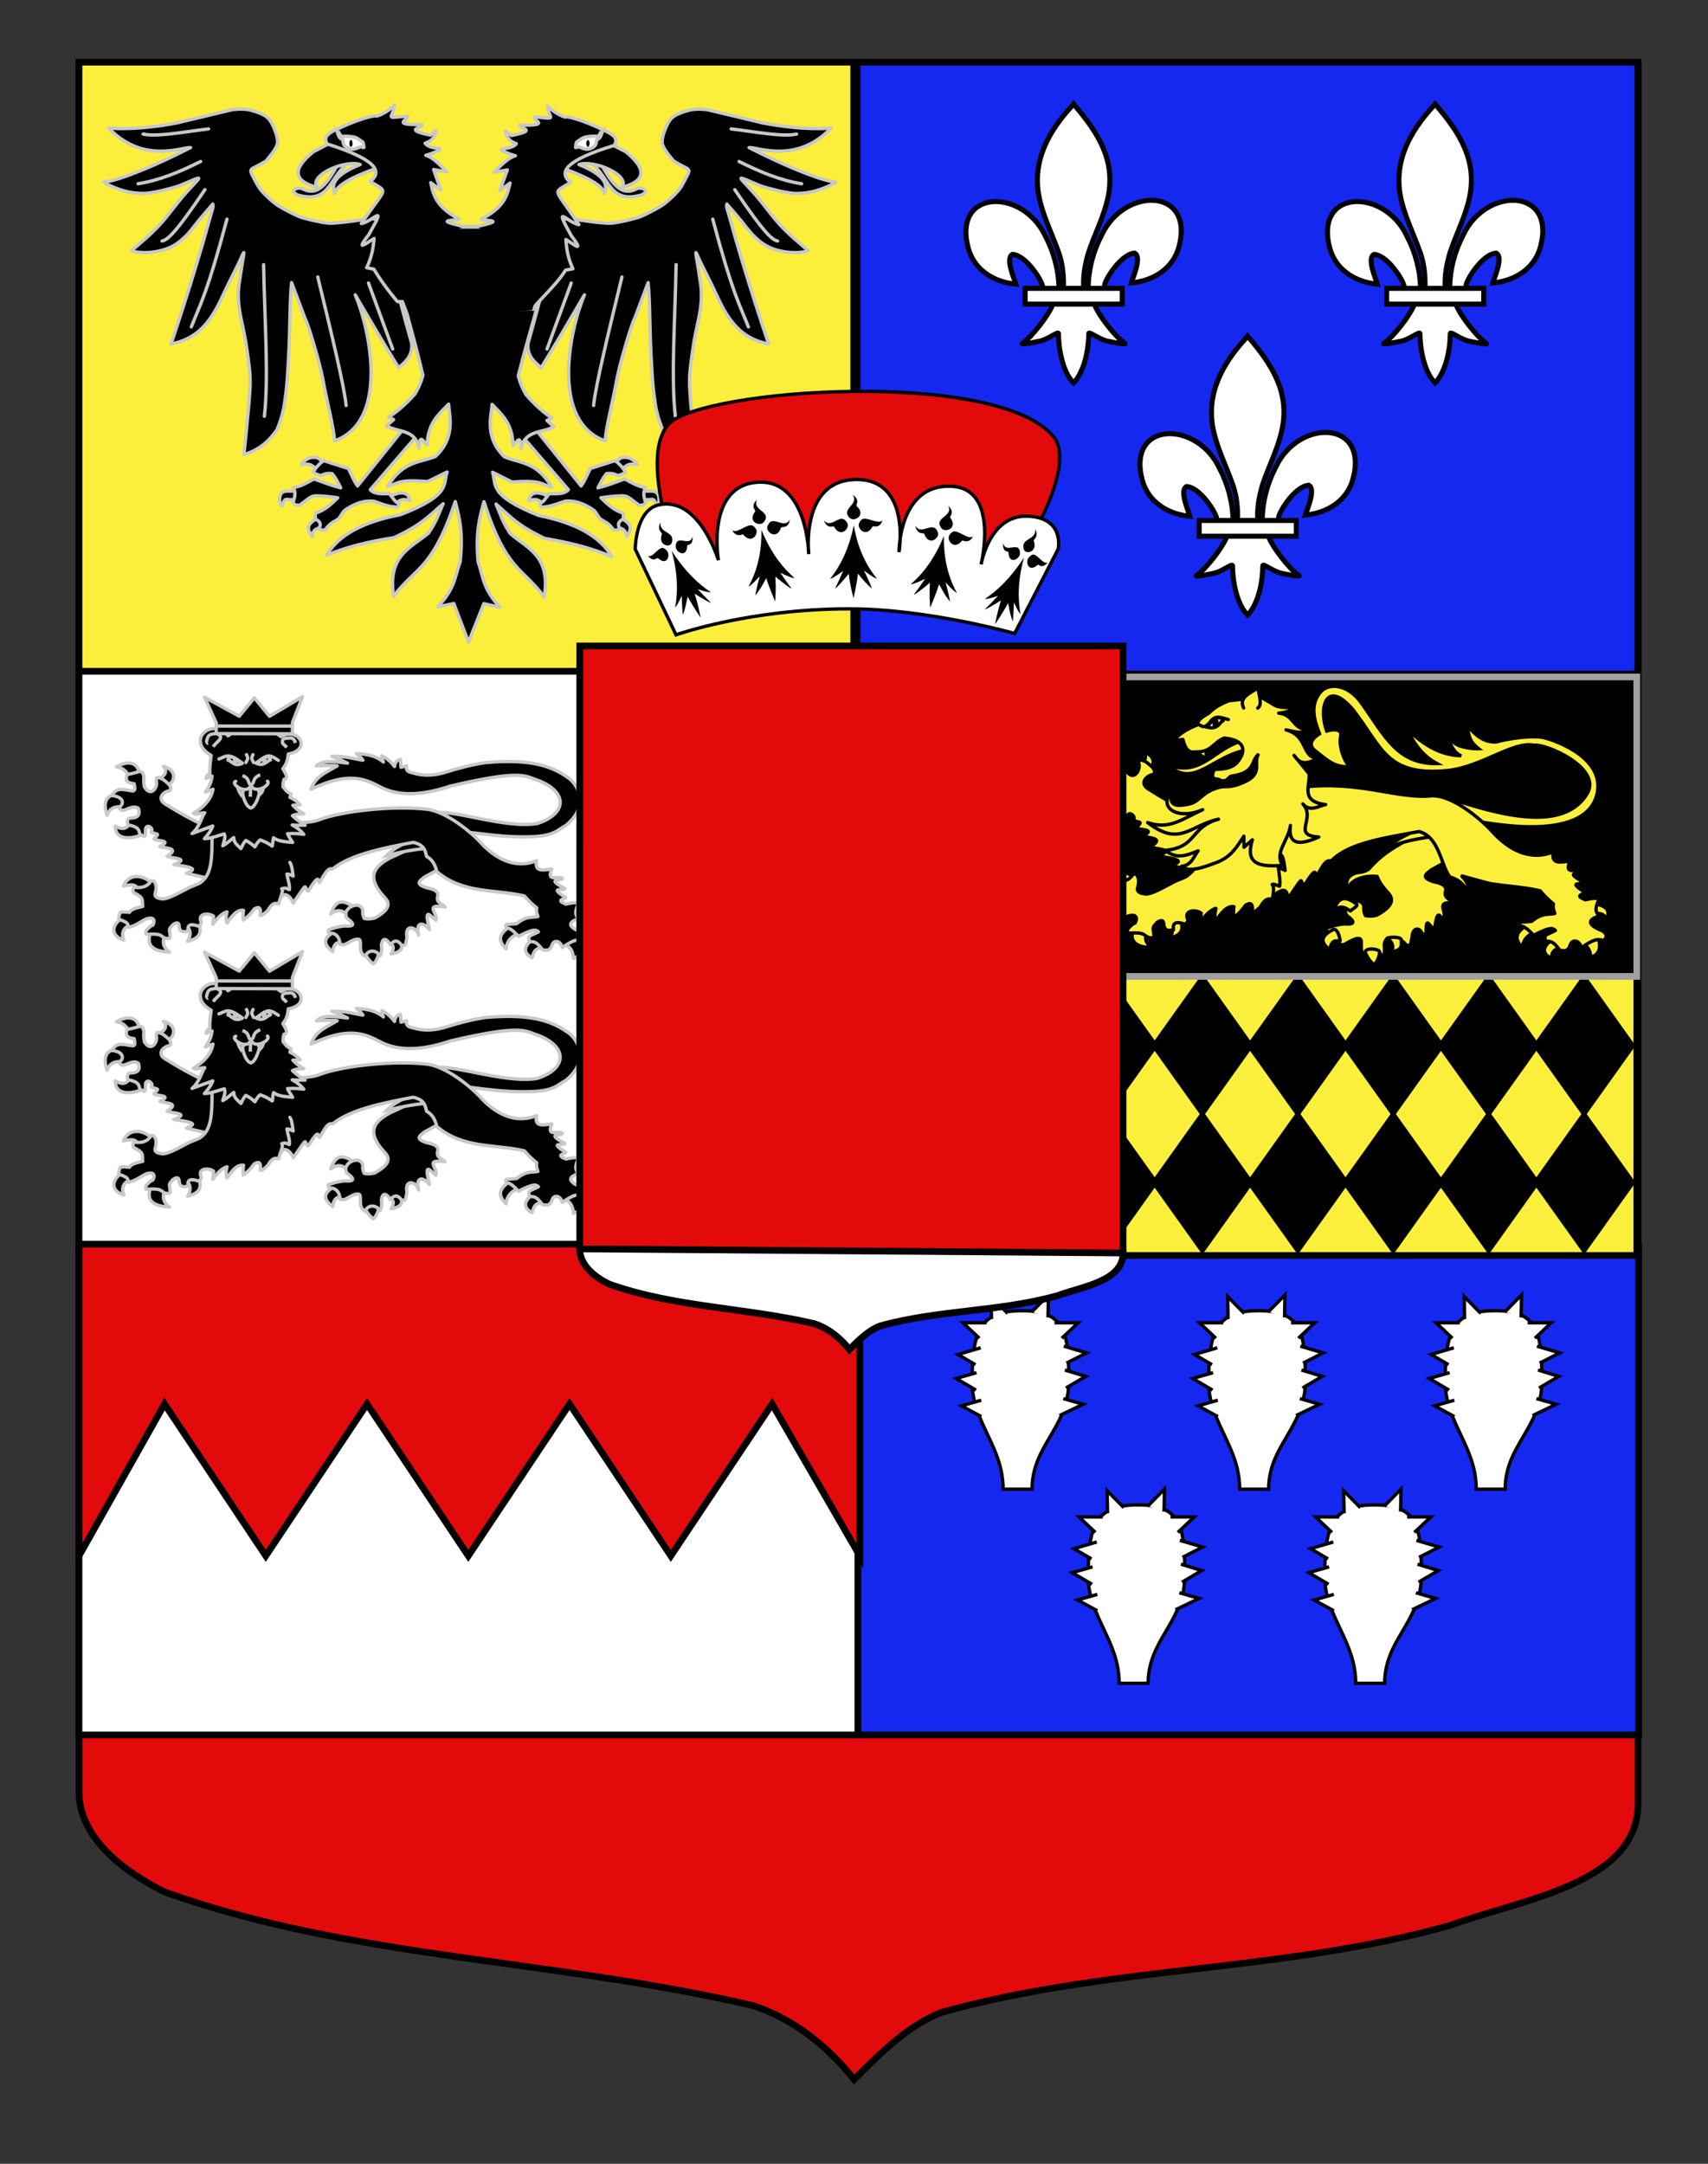<?xml version="1.0" encoding="utf-8"?>
<!-- Generator: Adobe Illustrator 15.1.0, SVG Export Plug-In . SVG Version: 6.00 Build 0)  -->
<!DOCTYPE svg PUBLIC "-//W3C//DTD SVG 1.1//EN" "http://www.w3.org/Graphics/SVG/1.1/DTD/svg11.dtd">
<svg version="1.1" id="Layer_1" xmlns="http://www.w3.org/2000/svg" xmlns:xlink="http://www.w3.org/1999/xlink" x="0px" y="0px"
	 width="255.118px" height="323.148px" viewBox="0 0 255.118 323.148" enable-background="new 0 0 255.118 323.148"
	 xml:space="preserve">
<rect x="0" y="0" width="255.118" height="323.148" fill="#333333" stroke="none"/>
<g id="Calque_2">
	<path fill="#E20A0A" stroke="#000000" d="M11.801,9.553c78,0,154.875,0,232.875,0c0,135.583,0,149.083,0,259.75
		c0,12.041-17.1,14.25-28.1,18.25c-25,7-51,6-76,13c-5,2-9,6-13,10c-4-5-9-9-15-11c-30-7-60-7-88-17c-6-3-12.776-8-12.776-15
		C11.801,249.681,11.801,151.598,11.801,9.553z"/>
	<rect x="11.801" y="186.051" fill="#FFFFFF" stroke="#000000" width="116.629" height="73.062"/>
	<rect x="128.135" y="186.051" fill="#1428F0" stroke="#000000" width="116.623" height="73.062"/>
	<rect x="128.023" y="9.281" fill="#1428F0" stroke="#000000" width="116.623" height="91.384"/>
	<rect x="11.801" y="9.281" fill="#FCEF3C" stroke="#000000" width="115.717" height="91.384"/>
	<rect x="11.801" y="100.254" fill="#FFFFFF" stroke="#000000" width="115.717" height="86.438"/>
	<g>
		<rect x="158.415" y="145.075" fill="#FCEF3C" stroke="#000000" width="86.066" height="42.428"/>
		<g>
			<polygon stroke="#000000" points="186.665,156.162 179.595,166.073 172.527,156.162 179.595,146.25 			"/>
			<polygon stroke="#000000" points="172.413,156.162 165.342,166.073 158.273,156.162 165.342,146.25 			"/>
			<polygon stroke="#000000" points="200.917,156.162 193.848,166.073 186.779,156.162 193.848,146.25 			"/>
			<polygon stroke="#000000" points="215.168,156.162 208.1,166.073 201.032,156.162 208.1,146.25 			"/>
			<polygon stroke="#000000" points="229.422,156.162 222.354,166.073 215.286,156.162 222.354,146.25 			"/>
			<polygon stroke="#000000" points="243.674,156.162 236.607,166.073 229.538,156.162 236.607,146.25 			"/>
		</g>
		<g>
			<polygon stroke="#000000" points="186.665,176.596 179.595,186.507 172.527,176.596 179.595,166.685 			"/>
			<polygon stroke="#000000" points="172.413,176.596 165.342,186.507 158.273,176.596 165.342,166.685 			"/>
			<polygon stroke="#000000" points="200.917,176.596 193.848,186.507 186.779,176.596 193.848,166.685 			"/>
			<polygon stroke="#000000" points="215.168,176.596 208.1,186.507 201.032,176.596 208.1,166.685 			"/>
			<polygon stroke="#000000" points="229.422,176.596 222.354,186.507 215.286,176.596 222.354,166.685 			"/>
			<polygon stroke="#000000" points="243.674,176.596 236.607,186.507 229.538,176.596 236.607,166.685 			"/>
		</g>
	</g>
	<g id="Massues_2_">
		<g id="Tete_de_massue">
			<path id="Massue_6_" fill="#FFFFFF" stroke="#000000" stroke-width="0.5" d="M149.834,222.397c0-6.195-4.377-9.726-4.639-15.602
				c0-7.882,0.948-11.128,7.715-11.045c6.517,0.079,6.728,3.796,6.728,11.045c-0.31,6.624-5.481,9.193-5.481,15.602H149.834z"/>
			<g id="Pointes">
				<polyline fill="#FFFFFF" stroke="#000000" stroke-width="0.5" points="145.856,205.001 142.825,205.871 145.777,207.61 				"/>
				<polyline fill="#FFFFFF" stroke="#000000" stroke-width="0.5" points="146.567,209.112 143.616,209.956 146.567,211.562 				"/>
				<polyline fill="#FFFFFF" stroke="#000000" stroke-width="0.5" points="146.488,201.286 143.088,202.287 145.698,203.815 				"/>
				<polyline fill="#FFFFFF" stroke="#000000" stroke-width="0.5" points="159.058,204.606 162.167,205.555 159.215,207.294 				"/>
				<polyline fill="#FFFFFF" stroke="#000000" stroke-width="0.5" points="158.821,208.875 161.772,209.719 158.267,211.405 				"/>
				<polyline fill="#FFFFFF" stroke="#000000" stroke-width="0.5" points="158.9,201.049 162.299,202.05 159.295,203.578 				"/>
				<polyline fill="#FFFFFF" stroke="#000000" stroke-width="0.5" points="157.504,197.549 161.047,197.549 158.598,199.863 				"/>
				<polyline fill="#FFFFFF" stroke="#000000" stroke-width="0.5" points="147.374,197.549 143.829,197.549 146.279,199.863 				"/>
				<polyline fill="#FFFFFF" stroke="#000000" stroke-width="0.5" points="150.514,196.156 148.032,193.627 148.095,196.996 				"/>
				<polyline fill="#FFFFFF" stroke="#000000" stroke-width="0.5" points="154.12,195.919 156.601,193.39 156.538,196.759 				"/>
			</g>
		</g>
		<g id="Tete_de_massue_1_">
			<path id="Massue_3_" fill="#FFFFFF" stroke="#000000" stroke-width="0.5" d="M185.167,222.397c0-6.195-4.375-9.726-4.638-15.602
				c0-7.882,0.948-11.128,7.714-11.045c6.518,0.079,6.729,3.796,6.729,11.045c-0.311,6.624-5.48,9.193-5.48,15.602H185.167z"/>
			<g id="Pointes_1_">
				<polyline fill="#FFFFFF" stroke="#000000" stroke-width="0.5" points="181.189,205.001 178.159,205.871 181.11,207.61 				"/>
				<polyline fill="#FFFFFF" stroke="#000000" stroke-width="0.5" points="181.9,209.112 178.95,209.956 181.9,211.562 				"/>
				<polyline fill="#FFFFFF" stroke="#000000" stroke-width="0.5" points="181.821,201.286 178.42,202.287 181.031,203.815 				"/>
				<polyline fill="#FFFFFF" stroke="#000000" stroke-width="0.5" points="194.391,204.606 197.5,205.555 194.549,207.294 				"/>
				<polyline fill="#FFFFFF" stroke="#000000" stroke-width="0.5" points="194.154,208.875 197.105,209.719 193.6,211.405 				"/>
				<polyline fill="#FFFFFF" stroke="#000000" stroke-width="0.5" points="194.233,201.049 197.631,202.05 194.627,203.578 				"/>
				<polyline fill="#FFFFFF" stroke="#000000" stroke-width="0.5" points="192.836,197.549 196.381,197.549 193.931,199.863 				"/>
				<polyline fill="#FFFFFF" stroke="#000000" stroke-width="0.5" points="182.706,197.549 179.163,197.549 181.612,199.863 				"/>
				<polyline fill="#FFFFFF" stroke="#000000" stroke-width="0.5" points="185.847,196.156 183.366,193.627 183.428,196.996 				"/>
				<polyline fill="#FFFFFF" stroke="#000000" stroke-width="0.5" points="189.452,195.919 191.934,193.39 191.872,196.759 				"/>
			</g>
		</g>
		<g id="Tete_de_massue_4_">
			<path id="Massue_2_" fill="#FFFFFF" stroke="#000000" stroke-width="0.5" d="M167.167,251.397c0-6.195-4.375-9.726-4.638-15.602
				c0-7.882,0.948-11.128,7.714-11.045c6.518,0.079,6.729,3.796,6.729,11.045c-0.311,6.624-5.48,9.193-5.48,15.602H167.167z"/>
			<g id="Pointes_4_">
				<polyline fill="#FFFFFF" stroke="#000000" stroke-width="0.5" points="163.189,234.001 160.159,234.871 163.11,236.61 				"/>
				<polyline fill="#FFFFFF" stroke="#000000" stroke-width="0.5" points="163.9,238.112 160.95,238.956 163.9,240.562 				"/>
				<polyline fill="#FFFFFF" stroke="#000000" stroke-width="0.5" points="163.821,230.286 160.42,231.287 163.031,232.815 				"/>
				<polyline fill="#FFFFFF" stroke="#000000" stroke-width="0.5" points="176.391,233.606 179.5,234.555 176.549,236.294 				"/>
				<polyline fill="#FFFFFF" stroke="#000000" stroke-width="0.5" points="176.154,237.875 179.105,238.719 175.6,240.405 				"/>
				<polyline fill="#FFFFFF" stroke="#000000" stroke-width="0.5" points="176.233,230.049 179.631,231.05 176.627,232.578 				"/>
				<polyline fill="#FFFFFF" stroke="#000000" stroke-width="0.5" points="174.836,226.549 178.381,226.549 175.931,228.863 				"/>
				<polyline fill="#FFFFFF" stroke="#000000" stroke-width="0.5" points="164.706,226.549 161.163,226.549 163.612,228.863 				"/>
				<polyline fill="#FFFFFF" stroke="#000000" stroke-width="0.5" points="167.847,225.156 165.366,222.627 165.428,225.996 				"/>
				<polyline fill="#FFFFFF" stroke="#000000" stroke-width="0.5" points="171.452,224.919 173.934,222.39 173.872,225.759 				"/>
			</g>
		</g>
		<g id="Tete_de_massue_3_">
			<path id="Massue_1_" fill="#FFFFFF" stroke="#000000" stroke-width="0.5" d="M202.5,251.397c0-6.195-4.377-9.726-4.639-15.602
				c0-7.882,0.948-11.128,7.715-11.045c6.516,0.079,6.728,3.796,6.728,11.045c-0.31,6.624-5.481,9.193-5.481,15.602H202.5z"/>
			<g id="Pointes_3_">
				<polyline fill="#FFFFFF" stroke="#000000" stroke-width="0.5" points="198.522,234.001 195.491,234.871 198.443,236.61 				"/>
				<polyline fill="#FFFFFF" stroke="#000000" stroke-width="0.5" points="199.233,238.112 196.282,238.956 199.233,240.562 				"/>
				<polyline fill="#FFFFFF" stroke="#000000" stroke-width="0.5" points="199.154,230.286 195.754,231.287 198.364,232.815 				"/>
				<polyline fill="#FFFFFF" stroke="#000000" stroke-width="0.5" points="211.724,233.606 214.833,234.555 211.881,236.294 				"/>
				<polyline fill="#FFFFFF" stroke="#000000" stroke-width="0.5" points="211.487,237.875 214.438,238.719 210.933,240.405 				"/>
				<polyline fill="#FFFFFF" stroke="#000000" stroke-width="0.5" points="211.566,230.049 214.965,231.05 211.961,232.578 				"/>
				<polyline fill="#FFFFFF" stroke="#000000" stroke-width="0.5" points="210.17,226.549 213.713,226.549 211.264,228.863 				"/>
				<polyline fill="#FFFFFF" stroke="#000000" stroke-width="0.5" points="200.04,226.549 196.495,226.549 198.945,228.863 				"/>
				<polyline fill="#FFFFFF" stroke="#000000" stroke-width="0.5" points="203.18,225.156 200.698,222.627 200.761,225.996 				"/>
				<polyline fill="#FFFFFF" stroke="#000000" stroke-width="0.5" points="206.786,224.919 209.267,222.39 209.204,225.759 				"/>
			</g>
		</g>
		<g id="Tete_de_massue_2_">
			<path id="Massue_7_" fill="#FFFFFF" stroke="#000000" stroke-width="0.5" d="M220.5,222.397c0-6.195-4.377-9.726-4.639-15.602
				c0-7.882,0.948-11.128,7.715-11.045c6.516,0.079,6.728,3.796,6.728,11.045c-0.31,6.624-5.481,9.193-5.481,15.602H220.5z"/>
			<g id="Pointes_2_">
				<polyline fill="#FFFFFF" stroke="#000000" stroke-width="0.5" points="216.522,205.001 213.491,205.871 216.443,207.61 				"/>
				<polyline fill="#FFFFFF" stroke="#000000" stroke-width="0.5" points="217.233,209.112 214.282,209.956 217.233,211.562 				"/>
				<polyline fill="#FFFFFF" stroke="#000000" stroke-width="0.5" points="217.154,201.286 213.754,202.287 216.364,203.815 				"/>
				<polyline fill="#FFFFFF" stroke="#000000" stroke-width="0.5" points="229.724,204.606 232.833,205.555 229.881,207.294 				"/>
				<polyline fill="#FFFFFF" stroke="#000000" stroke-width="0.5" points="229.487,208.875 232.438,209.719 228.933,211.405 				"/>
				<polyline fill="#FFFFFF" stroke="#000000" stroke-width="0.5" points="229.566,201.049 232.965,202.05 229.961,203.578 				"/>
				<polyline fill="#FFFFFF" stroke="#000000" stroke-width="0.5" points="228.17,197.549 231.713,197.549 229.264,199.863 				"/>
				<polyline fill="#FFFFFF" stroke="#000000" stroke-width="0.5" points="218.04,197.549 214.495,197.549 216.945,199.863 				"/>
				<polyline fill="#FFFFFF" stroke="#000000" stroke-width="0.5" points="221.18,196.156 218.698,193.627 218.761,196.996 				"/>
				<polyline fill="#FFFFFF" stroke="#000000" stroke-width="0.5" points="224.786,195.919 227.267,193.39 227.204,196.759 				"/>
			</g>
		</g>
	</g>
	<polygon fill="#E20A0A" stroke="#000000" points="128.43,232.361 115.323,209.686 100.198,232.361 85.073,209.686 69.948,232.361 
		54.823,209.686 39.698,232.361 24.573,209.686 11.801,232.361 11.801,185.805 128.43,185.805 	"/>
	<g id="Fkleur_de_lys">
		<path id="path1876" fill="#FFFFFF" stroke="#000000" stroke-width="0.75" d="M162.527,42.968c0.063-2.826,0.763-5.452,2.063-7.941
			c3.408-7.169,13.816-6.998,11.521,1.771c-0.846,3.23-3.717,5.13-7.129,5.455c0.246-0.852,1.602-3.86,0.507-4.449
			c-1.747,0.066-3.919,3.088-4.44,4.528c-0.075,0.207-0.055,0.446-0.139,0.649"/>
		<path id="path1902" fill="#FFFFFF" stroke="#000000" stroke-width="0.75" d="M158.191,43.155
			c-0.063-2.825-0.765-5.451-2.065-7.939c-3.406-7.169-13.814-6.998-11.521,1.77c0.847,3.231,3.718,5.13,7.13,5.457
			c-0.246-0.852-1.602-3.86-0.507-4.449c1.749,0.065,3.92,3.088,4.44,4.528c0.076,0.207,0.056,0.446,0.14,0.649"/>
		<path id="path3734" fill="#FFFFFF" stroke="#000000" stroke-width="0.75" d="M160.159,15.779
			c-3.592,3.869-6.002,8.345-4.963,13.594c0.573,2.895,1.965,5.575,2.943,8.365c0.613,1.75,0.77,3.577,0.697,5.417h3.045
			c-0.146-1.853,0.175-3.647,0.697-5.417c0.935-2.807,2.354-5.469,2.942-8.365c1.101-5.417-1.481-9.503-4.944-13.576l-0.213-0.271
			L160.159,15.779z"/>
		<path id="path6395" fill="#FFFFFF" stroke="#000000" stroke-width="0.75" d="M157.317,45.3c-0.637,1.785-3.232,5.053-4.611,5.984
			c-0.357,0.241,1.709-0.14,2.635-0.343c1.215-0.265,2.791-1.559,2.756-1.103c-0.004,2.091,0.585,5.58,2.115,7.183l0.146,0.155
			l0.15-0.155c1.531-1.787,2.106-4.928,2.115-7.183c-0.037-0.456,1.541,0.838,2.754,1.103c0.928,0.203,2.994,0.584,2.637,0.343
			c-1.379-0.933-3.975-4.2-4.61-5.984H157.317z"/>
		<rect id="rect4623" x="153.122" y="43.064" fill="#FFFFFF" stroke="#000000" stroke-width="0.75" width="14.498" height="2.35"/>
	</g>
	<g id="Fkleur_de_lys_1_">
		<path id="path1876_1_" fill="#FFFFFF" stroke="#000000" stroke-width="0.75" d="M216.527,42.968
			c0.063-2.826,0.763-5.452,2.063-7.941c3.408-7.169,13.816-6.998,11.521,1.771c-0.846,3.23-3.717,5.13-7.129,5.455
			c0.246-0.852,1.602-3.86,0.507-4.449c-1.747,0.066-3.919,3.088-4.44,4.528c-0.075,0.207-0.055,0.446-0.139,0.649"/>
		<path id="path1902_1_" fill="#FFFFFF" stroke="#000000" stroke-width="0.75" d="M212.191,43.155
			c-0.063-2.825-0.765-5.451-2.065-7.939c-3.406-7.169-13.814-6.998-11.521,1.77c0.847,3.231,3.718,5.13,7.13,5.457
			c-0.246-0.852-1.602-3.86-0.507-4.449c1.749,0.065,3.92,3.088,4.44,4.528c0.076,0.207,0.056,0.446,0.14,0.649"/>
		<path id="path3734_1_" fill="#FFFFFF" stroke="#000000" stroke-width="0.75" d="M214.159,15.779
			c-3.592,3.869-6.002,8.345-4.963,13.594c0.573,2.895,1.965,5.575,2.943,8.365c0.613,1.75,0.77,3.577,0.697,5.417h3.045
			c-0.146-1.853,0.175-3.647,0.697-5.417c0.935-2.807,2.354-5.469,2.942-8.365c1.101-5.417-1.481-9.503-4.944-13.576l-0.213-0.271
			L214.159,15.779z"/>
		<path id="path6395_1_" fill="#FFFFFF" stroke="#000000" stroke-width="0.75" d="M211.317,45.3
			c-0.637,1.785-3.232,5.053-4.611,5.984c-0.357,0.241,1.709-0.14,2.635-0.343c1.215-0.265,2.791-1.559,2.756-1.103
			c-0.004,2.091,0.585,5.58,2.115,7.183l0.146,0.155l0.15-0.155c1.531-1.787,2.106-4.928,2.115-7.183
			c-0.037-0.456,1.541,0.838,2.754,1.103c0.928,0.203,2.994,0.584,2.637,0.343c-1.379-0.933-3.975-4.2-4.61-5.984H211.317z"/>
		
			<rect id="rect4623_1_" x="207.122" y="43.064" fill="#FFFFFF" stroke="#000000" stroke-width="0.75" width="14.498" height="2.35"/>
	</g>
	<g id="Fkleur_de_lys_2_">
		<path id="path1876_2_" fill="#FFFFFF" stroke="#000000" stroke-width="0.75" d="M188.527,77.635
			c0.063-2.826,0.763-5.452,2.063-7.941c3.408-7.169,13.816-6.998,11.521,1.771c-0.846,3.23-3.717,5.13-7.129,5.455
			c0.246-0.852,1.602-3.86,0.507-4.449c-1.747,0.066-3.919,3.088-4.44,4.528c-0.075,0.207-0.055,0.446-0.139,0.649"/>
		<path id="path1902_2_" fill="#FFFFFF" stroke="#000000" stroke-width="0.75" d="M184.191,77.821
			c-0.063-2.825-0.765-5.451-2.065-7.939c-3.406-7.169-13.814-6.998-11.521,1.77c0.847,3.231,3.718,5.13,7.13,5.457
			c-0.246-0.852-1.602-3.86-0.507-4.449c1.749,0.065,3.92,3.088,4.44,4.528c0.076,0.207,0.056,0.446,0.14,0.649"/>
		<path id="path3734_2_" fill="#FFFFFF" stroke="#000000" stroke-width="0.75" d="M186.159,50.445
			c-3.592,3.869-6.002,8.345-4.963,13.594c0.573,2.895,1.965,5.575,2.943,8.365c0.613,1.75,0.77,3.577,0.697,5.417h3.045
			c-0.146-1.853,0.175-3.647,0.697-5.417c0.935-2.807,2.354-5.469,2.942-8.365c1.101-5.417-1.481-9.503-4.944-13.576l-0.213-0.271
			L186.159,50.445z"/>
		<path id="path6395_2_" fill="#FFFFFF" stroke="#000000" stroke-width="0.75" d="M183.317,79.967
			c-0.637,1.785-3.232,5.053-4.611,5.984c-0.357,0.241,1.709-0.14,2.635-0.343c1.215-0.265,2.791-1.559,2.756-1.103
			c-0.004,2.091,0.585,5.58,2.115,7.183l0.146,0.155l0.15-0.155c1.531-1.787,2.106-4.928,2.115-7.183
			c-0.037-0.456,1.541,0.838,2.754,1.103c0.928,0.203,2.994,0.584,2.637,0.343c-1.379-0.933-3.975-4.2-4.61-5.984H183.317z"/>
		
			<rect id="rect4623_2_" x="179.122" y="77.731" fill="#FFFFFF" stroke="#000000" stroke-width="0.75" width="14.498" height="2.35"/>
	</g>
	<g>
		<g id="Leopard">
			<g id="g20663">
				<g id="Posterieur_droit">
					<g id="Griffes">
						<path id="path7195" stroke="#C8C8C8" stroke-width="0.5" stroke-linecap="round" stroke-linejoin="round" d="M51.986,174.667
							c-0.087-0.041,1.254-0.729,0.999-1.031c-1.415-1.015-2.752-1.583-3.566,0.936C50.58,173.663,51.268,174.212,51.986,174.667z"
							/>
						<path id="path7197" stroke="#C8C8C8" stroke-width="0.5" stroke-linecap="round" stroke-linejoin="round" d="M51.245,178.888
							c0.189,0.187-0.287-2.482-1.254-1.679c-1.785,0.924-1.723,1.921-0.314,2.974C49.949,178.619,50.601,178.769,51.245,178.888z"
							/>
						<path id="path7199" stroke="#C8C8C8" stroke-width="0.5" stroke-linecap="round" stroke-linejoin="round" d="M56.608,180.158
							c0.141-0.274-0.506-0.497-1.135-0.525c-0.631-0.027-1.243,0.14-1.033,0.646c0.451,1.054,0.979,1.497,1.312,1.735
							C56.007,181.858,56.5,181.196,56.608,180.158z"/>
						<path id="path7201" stroke="#C8C8C8" stroke-width="0.5" stroke-linecap="round" stroke-linejoin="round" d="M60.003,178.719
							c0.076-0.684-2.329-0.023-1.825,0.216c0.502,0.241,0.851,0.586,0.228,1.584C60.416,180.194,59.928,179.404,60.003,178.719z"/>
					</g>
					<path id="path2770" stroke="#C8C8C8" stroke-width="0.5" stroke-linecap="round" stroke-linejoin="round" d="M66.227,167.142
						l-3.737-4.188l-0.747,1.012c0.025,0.716-1.276,1.211-3.508,2.251c-1.961,1.089-3.887,2.562-0.769,5.896
						c0.555,0.591,1.215,1.604-1.493,3.054c-0.303,0.077-0.832,0.221-1.578,0.068c-0.233-0.488-0.25-0.869-0.208-1.221
						c-0.355-1.655-3.371-0.261-2.325,1.221c1.327,0.957,0.923,1.229-0.457,1.117c-0.697,0.105-1.398,0.214-2.366,0.594
						c-0.012,0.195-0.013,0.385,0.083,0.488c1.508-0.148,1.671,1.343,1.661,1.675c0.202,0.039,0.395,0.086,0.706,0.034
						c1.538-0.877,1.693-0.831,2.099-0.804c0.609,0.187-0.271,1.952,0.931,2.515c0.757-1.325,2.039-0.552,2.223-0.041
						c0.308-0.378,0.29-0.988,0.226-1.634c0.223-1.433,0.997-0.639,1.329-0.035c0.779-0.858,1.196-0.547,1.716,0.104
						c0.371,0.044,0.411-0.003,0.567-0.141l0.208-1.012c-0.416-2.178,1.486-1.571,1.734-0.371c-0.477-2.02,0.653-2.02,1.627-0.83
						c-0.852-3.438,0-2.148,0.956-1.381c0.462-0.935-1.944-2.527,1.37-1.989c-0.411-0.52-1.431-0.593-1.079-1.676
						c0.131-0.689-0.631-0.987-1.62-1.186c-2.059-0.617-0.853-1.17-0.374-1.606l1.786-0.974L66.227,167.142z"/>
				</g>
				<path id="Sexe" stroke="#C8C8C8" stroke-width="0.5" d="M63.373,164.79c-0.383-0.318-0.533-1.079-1.337-1.368
					c-1.295,0.419-3.022,1.099-4.312,2.434C60.214,165.208,61.579,165,63.373,164.79z"/>
				<path id="Queue" stroke="#C8C8C8" stroke-width="0.5" stroke-linecap="round" stroke-linejoin="round" d="M68.848,162.222
					c-3.376-0.391-5.768-1.874-5.768-1.874l1.573-0.78c2.257-0.929,10.582,2.315,15.573,1.492c4.458-1.405,4.632-4.683,0.242-6.41
					c-1.958-0.575-2.052-1.801-13.193,0.813c-4.081,1.369-7.685,1.624-10.53,0.102c-2.311-1.239-4.81-2.249-10.288,0.373
					c0.716-2.054,2.441-2.582,3.913-3.493c-0.617-0.127-1.927-0.043-3.106,0c1.037-0.976,2.877-0.601,4.64-0.406
					c-0.495-0.253-1.102-0.541-2.34-1.018c2.284-0.026,3.169,0.362,4.639,0.576c-0.131-0.215-0.308-0.458-0.968-0.983
					c1.576,0.071,2.899,0.304,4.034,1.256c-0.176-0.396-0.281-0.733-0.242-0.95c0.654,0.344,1.296,0.791,1.896,1.628
					c0.072-0.621,0.385-0.962,0.888-1.085c0.026,0.343,0.054,0.754,0.08,1.187c0.388-0.097,0.617-0.149,0.848-0.204
					c-0.189,0.741,0.321,0.936,0.928,1.052c1.678,0.525,3.418,0.4,5.204-0.203c1.678-0.51,3.424-0.991,5.528-1.323
					c6.786-0.64,10.042,0.522,12.345,2.171c1.226,0.676,3.646,4.023-0.202,7.189c-1.379,0.724-1.725,1.598-5.285,1.693
					C75.619,163.167,72.226,162.613,68.848,162.222z"/>
				<g id="Anterieur_droit">
					<g id="Griffes_1_">
						<path id="path6302" stroke="#C8C8C8" stroke-width="0.5" stroke-linecap="round" stroke-linejoin="round" d="M20.769,153.629
							c0.119,0.275-0.21,0.326-1.304,0.513c-0.546-0.581-0.774-1.364-2.086-1.535C19.149,151.55,20.662,151.942,20.769,153.629z"/>
						<path id="path7189" stroke="#C8C8C8" stroke-width="0.5" stroke-linecap="round" stroke-linejoin="round" d="M24.97,155.317
							c0.004,0.604-1.35-0.686-1.412-1.005c0.888-0.137,1.604-0.943,0.849-1.79C26.666,153.116,26.025,155.119,24.97,155.317z"/>
						<path id="path7191" stroke="#C8C8C8" stroke-width="0.5" stroke-linecap="round" stroke-linejoin="round" d="M18.267,158.601
							c1.036,0.171,0.557-2.113-0.914-1.918c-1.47,0.194-2.027,1.157-1.369,3.142C16.412,158.719,17.23,158.431,18.267,158.601z"/>
						<path id="path7193" stroke="#C8C8C8" stroke-width="0.5" stroke-linecap="round" stroke-linejoin="round" d="M21.347,162.629
							c-0.053-1.219-1.753-2.415-1.854-1.582c-0.478,0.477-0.861,1.181-2.283,0.384C17.234,164.059,20.595,163.087,21.347,162.629z"
							/>
					</g>
					<path id="path1883" stroke="#C8C8C8" stroke-width="0.5" stroke-linecap="round" stroke-linejoin="round" d="M32.333,169.222
						l1.938-5.7l-1.204-1.16c-2.457-0.835-5.175-2.224-8.102-4.046c-1.844-0.922-0.471-2.085,0.411-2.171
						c0.25-0.274,0.101-0.573-0.117-0.913c-0.599-0.543-0.947-0.83-1.232-0.914c-0.359-0.095-0.812-0.438-0.646,0.593
						c0.128,0.729-0.802,2.298-1.82,0.667c-0.098-0.56-0.105-1.167-0.059-1.604c-0.169-0.27-0.124-0.718-0.646-0.689
						c-0.829,0.251-1.44,0.39-1.878,0.443c-0.171,0.654-0.356,1.234,1.057,1.382c0.084,0.464,0.264,0.998-0.176,1.085
						c-1.064-0.067-2.437-0.773-3.112,0.691c1.911,0.227,1.738,1.339,1.057,1.727c0.176,0.478,0.509,0.593,0.999,0.346
						c1.487-0.594,1.549-0.312,1.878-0.148c0.243,0.828,0.099,1.454-1.292,1.431c-0.33,0.103-0.465,0.525-0.264,1.013
						c1.596,0.306,1.612,0.751,1.761,1.404c0.767,0.291,0.806,0.82,0.851-0.812c0.199-0.863,1.305-0.047,0.852,0.494
						c0.865,0.424,1.387,0.028,0.411,1.01c0.282,0.377,2.923,0.133,0.88,1.136c0.91,0.306,3.068,0.217,1.086,1.432
						c0.45,0.403,3.689,0.233,0.998,1.282c4.189,0.52,2.646,0.892,1.879,1.283l2.759,0.643L32.333,169.222z"/>
				</g>
				<g id="Corps">
					<g id="Griffes_AG">
						<path id="path1888" stroke="#C8C8C8" stroke-width="0.5" stroke-linecap="round" stroke-linejoin="round" d="M18.294,175.146
							c-1.635,0.957-1.858,2.729,0.2,3.31c-0.425-1.115-0.05-1.843,0.97-2.254"/>
						<path id="path1890" stroke="#C8C8C8" stroke-width="0.5" stroke-linecap="round" stroke-linejoin="round" d="M22.574,177.161
							c-0.821,1.949,0.062,2.997,2.739,3.094c-1.04-0.771-1.107-1.621-0.628-2.52"/>
						<path id="path1892" stroke="#C8C8C8" stroke-width="0.5" stroke-linecap="round" stroke-linejoin="round" d="M29.677,176.009
							c0.672,1.68-0.291,2.291-1.655,2.639c0.584-0.969,0.441-1.691-0.113-2.276"/>
						<path id="path1894" stroke="#C8C8C8" stroke-width="0.5" stroke-linecap="round" stroke-linejoin="round" d="M22.717,169.967
							c-1.66-1.492-3.646-1.272-4.28,0.432c1.53-0.387,1.96-0.094,2.055,0.408"/>
					</g>
					<g id="Griffes_PG">
						<path id="path2791" stroke="#C8C8C8" stroke-width="0.5" stroke-linecap="round" stroke-linejoin="round" d="M76.213,176.405
							c-1.303,0.868-2.193,1.834-0.626,3.374c0.103-1.145,0.78-1.902,1.957-2.322"/>
						<path id="path2793" stroke="#C8C8C8" stroke-width="0.5" stroke-linecap="round" stroke-linejoin="round" d="M79.459,178.439
							c-1.179,0.955-1.397,1.859,0,2.681c0.302-0.64,0.165-1.447,1.775-1.577"/>
						<path id="path2795" stroke="#C8C8C8" stroke-width="0.5" stroke-linecap="round" stroke-linejoin="round" d="M84.22,179.084
							c1.148,0.396,1.346,1.232,1.433,2.12c1.82-0.757,1.3-1.938,1.231-3.035"/>
						<path id="path2797" stroke="#C8C8C8" stroke-width="0.5" stroke-linecap="round" stroke-linejoin="round" d="M85.875,174.964
							c0.981-0.235,1.767-0.096,2.159,0.796c0.717-1.61-0.417-2.172-2.159-2.391"/>
					</g>
					<path id="path13442" stroke="#C8C8C8" stroke-width="0.5" stroke-linecap="round" stroke-linejoin="round" d="M41.768,172.562
						c0.595-1.844,1.858-0.301,2.027,0.367c2.469-3.53,1.434-2.295,2.24-1.78c1.89-3.03,1.345-1.24,1.735-1.306
						c1.46-2.701,1.509-1.777,2.038-2.085c2.581-2.04,7.299-3.032,11.922-3.884c1.725,0.394,1.777,1.272,1.997,2.103
						c0.781,0.402,1.269,1.175,1.513,2.255c3.966,3.372,8.697,2.603,13.092,3.646c0.541,0.634,1.135,1.235,1.836,1.78
						c-0.105,0.457,0.022,0.876,0.182,1.288c-0.981,0.217-1.622-0.169-3.187,1.067l-1.049,0.085
						c-0.683-0.046-0.669,0.218-0.444,0.577c0.359-0.107,0.987,0.379,1.775,1.22c2.545-1.318,2.671-0.875,2.986-0.661
						c-1.112,0.629-1.679,0.436-1.332,1.493c1.032-0.172,1.438,0.602,1.957,1.203c0.492,0.031,1.014,0.237,1.352-0.594
						c0.276-1.082,1.387-0.739,1.574,0.238c2.166-1.515,2.432-1.06,3.066-0.984c0.613-0.54,0.308-0.926-0.142-1.288
						c-3.17-1.193-0.939-1.916-0.362-2.035c-0.717-0.367-0.71-1.174-0.081-2.355c-0.463-0.018-0.787-0.099-1.916,0.187
						c-1.637-0.625-0.256-0.716-0.061-1.018c-2.741-1.681-0.112-0.896-0.121-1.322c-3.057-1.632-0.401-1.045-0.383-1.493
						c-0.476-0.533-2.468,0.671-1.554-1.406c-1.219,0.13-2.663,0.527-2.279-1.256c-1.22,0.495-4.323,1.407-8.069-2.39
						c-1.553-1.78-5.395-4.964-8.336-5.293c-5.026-0.563-12.612,0.247-16.062,1.571c-2.855,1.097-11.915,0.098-11.915,0.098
						l-4.105,1.458c0.065,4.688-0.082,6.83-1.931,7.965c-0.091,0.056-1.292,0.517-1.387,0.566c-1.843,0.954-3.474,1.903-4.235,1.707
						c-0.865-0.103-1.098-0.442-0.888-0.949c0.101-0.446,0.165-0.887,0-1.289c-0.143-0.193-0.106-0.498-0.646-0.441
						c-0.516,0.867-1.369,1.11-2.421,0.983c-0.262,0.097-0.428,0.417-0.201,0.78c1.569,0.808,1.244,0.944,1.371,2.067
						c-0.887,0.205-1.772,0.411-1.977,0.881c-0.487-0.038-0.988-0.092-1.372,0c-0.192,0.372-0.279,0.727-0.202,1.053
						c1.72,0.567,1.203,0.824,1.452,1.188c0.968-0.182,1.751-0.831,2.623-1.255c1.365-0.43,1.277,0.482,0.968,0.949
						c-0.309,0.047-0.619,0.408-0.927,0.712c-0.187,0.361-0.117,0.505-0.041,0.646c2.445-0.193,2.131,0.319,2.824,0.576
						c1.178,0.201,0.611-0.395,0.727-0.678c-0.288-0.903,0.207-0.95,0.403-1.323c0.367-0.259,0.999-0.613,0.968,0.373
						c0.196,0.845,0.768,0.699,1.331,0.576c-0.177-0.996,0.42-1.15,1.533-0.747c0.218-0.094,0.387-0.256,0.444-0.575
						c-0.672-1.25,0.942-1.517,1.815-0.916l-0.121,1.222c0.859-1.199,1.602-1.735,2.139-1.866c-0.176,0.723-0.202,1.302,0,1.663
						c1.227-1.829,1.868-1.938,2.461-1.899c-0.093,0.653-0.048,1.018-0.041,1.459c0.789-0.524,1.236-1.094,1.654-1.663
						c0.899-0.525,1.001,0.076,0.888,0.983c0.242,0.042,0.575-0.218,1.13-0.745c0.635-1.13,1.085-1.161,1.653-0.983
						c0.058-0.693,0.779-1.947,0.421-2.257c0.635-0.227,0.746-0.021,1.14,0.126c0.122-0.638-0.216-1.427-0.358-2.33
						c0.424,0.005,0.655,0.173,0.928,0.307c-0.107-0.85-0.219-1.676-0.485-2.035"/>
				</g>
				<g id="Tete">
					<path id="Contour_tete" stroke="#C8C8C8" stroke-width="0.5" stroke-linecap="round" stroke-linejoin="round" d="
						M30.585,159.459c-0.375,0.373-0.781,2.19-1.9,3.091c2.572-0.941,2.26-0.834,3.093-1.127c-0.216,0.646-0.786,1.405-1.244,1.894
						c1.041-0.022,2.229-0.528,2.968-0.71c0.247,0.586-0.073,1.174-0.232,1.762c0.778-0.406,1.243-0.964,1.658-1.215
						c-0.018,0.833,0.615,1.169,1.06,1.646c0.221-0.483,0.449-0.943,0.73-1.213c0.555,0.289,0.991,0.61,1.358,0.954
						c0.24-0.436,0.494-0.822,0.796-1.04c1.166,0.438,1.326,0.64,1.79,0.925c0.1-0.278,0.044-0.695,0.198-1.243
						c0.773,0.579,1.841,0.579,2.851,0.693c-0.282-0.409-0.542-0.836-0.762-1.299c1.009-0.076,1.716,0.004,2.42,0.086
						c-0.364-0.441-0.805-0.891-1.725-1.386c0.726,0.047,1.317,0.035,1.923,0.029c-0.648-0.425-1.303-0.833-1.89-1.416
						c0.438-0.243,1.072-0.257,1.691-0.289c-0.716-0.393-1.22-0.823-1.624-1.271l1.093-0.059c-0.39-0.417-0.826-0.816-1.525-1.127
						l0.166-0.52c-0.679-0.266-0.858-0.675-1.193-1.04c-0.035-0.479,0.044-0.81,0.132-1.126c0.785-0.184,0.177-0.941-0.166-1.589
						c0.327-0.498,0.651-0.75,0.813-2.197c3.64-0.66,1.431-4.147-1.112-2.598c-0.486-0.286-0.972-1.027-1.458-0.578l-0.133-0.637
						c-0.303,0.023-0.774,0.193-1.326,0.435c-0.207-0.23-0.242-0.462-0.265-0.693c-0.669,0.304-0.989,0.587-1.425,0.838l-0.63-0.692
						c-0.142,0.187-0.292,0.376-0.861,0.722c-0.454-0.121-0.909-0.239-1.79,0.491c-2.382-2.913-6.425,0.714-2.52,2.917
						c-0.109,0.905-0.267,1.81-0.199,2.715c-0.434,0.169-0.494,0.447-0.563,0.722c0.298-0.155,0.596-0.298,0.895-0.347
						c-0.154,1.224-0.603,1.743-0.994,2.396l1.127-0.433c-0.233,1.492-1.521,2.824-2.932,3.603
						C29.403,159.843,29.938,159.423,30.585,159.459z"/>
					<g id="Gueule">
						<g id="Langue_1_">
							<path id="Langue" stroke="#C8C8C8" stroke-width="0.5" d="M36.261,155.262c-0.309,0.372,0.117,3.127,1.198,3.484
								c0.841-0.198,1.58-2.768,1.316-3.286C38.025,154.756,36.961,154.855,36.261,155.262z"/>
							<line fill="none" stroke="#C8C8C8" stroke-width="0.5" x1="37.439" y1="155.634" x2="37.383" y2="157.062"/>
						</g>
						<g id="Dents">
							<path id="path2934-4-8" stroke="#C8C8C8" stroke-width="0.5" stroke-linecap="round" d="M35.505,155.275
								c-0.085,0.309,0.13,0.911,0.484,1.469c0.249-0.429,0.504-0.662,0.527-1.142C35.784,155.543,35.505,155.275,35.505,155.275z"
								/>
							<path id="path2938-2-5" stroke="#C8C8C8" stroke-width="0.5" stroke-linecap="round" d="M38.533,155.557
								c0.03,0.327,0.128,0.746,0.264,1.162c0.656-0.513,0.486-1.234,0.705-1.594C39.501,155.125,39.135,155.467,38.533,155.557z"/>
						</g>
						<path stroke="#C8C8C8" stroke-width="0.5" stroke-linecap="round" stroke-linejoin="round" d="M35.209,154.758
							c-0.917,0.325,1.669,2.157,2.27,0.592c0.633,1.449,3.099-0.119,2.465-0.608"/>
						<path id="path17069_1_" stroke="#C8C8C8" stroke-width="0.5" d="M36.225,153.901c1.166,0.443,0.714,1.158,1.239,1.379
							c0.671-0.235,0.092-0.965,1.404-1.496"/>
					</g>
					<g id="Oreilles">
						<path id="path14402_1_" stroke="#C8C8C8" stroke-width="0.5" d="M31.839,149.591c0.457-0.633,0.793-0.79,1.016-1.135
							c0.156-0.243,0.083-0.325,0-0.521c-0.047-0.111-0.418-0.294-0.565-0.3c-0.147-0.005-0.272,0.018-0.443,0.042
							c-0.4,0.056-0.828,0.128-0.976,1.048c-0.061,0.082,0.109,0.391,0.218,0.367"/>
						<path id="path14408_1_" stroke="#C8C8C8" stroke-width="0.5" d="M42.826,149.7c-0.447-0.561-0.594-0.421-0.635-0.798
							c-0.07-0.64,0.521-0.561,0.925-0.604c0.334-0.035,0.794-0.102,1.017,0.729"/>
					</g>
					<g id="Yeux">
						<path id="path2950-8-0" stroke="#C8C8C8" stroke-width="0.5" stroke-linecap="round" stroke-linejoin="round" d="
							M38.257,152.004c1.708-1.17,1.768-1.418,3.314-0.384"/>
						<path id="Oeil_gauche" stroke="#C8C8C8" stroke-width="0.5" stroke-linecap="round" stroke-linejoin="round" d="
							M38.267,152.051c0.45,0.188,0.714,0.25,1.083,0.099c0.603-0.226,0.75-0.572,1.043-0.583c-0.054-0.223-0.133-0.435-0.549-0.47
							C38.916,151.377,38.996,151.665,38.267,152.051z"/>
						<path stroke="#C8C8C8" stroke-width="0.5" stroke-linecap="round" stroke-linejoin="round" d="M39.458,151.191
							c-0.116,0.255-0.094,0.562,0.029,0.88C39.711,151.614,39.458,151.191,39.458,151.191z"/>
						<path id="path2948-7-0" stroke="#C8C8C8" stroke-width="0.5" stroke-linecap="round" stroke-linejoin="round" d="
							M32.71,151.418c1.353-0.569,1.434-0.812,3.47,0.599"/>
						<path id="Oeil_droit" stroke="#C8C8C8" stroke-width="0.5" stroke-linecap="round" stroke-linejoin="round" d="
							M36.181,152.076c-0.451,0.188-0.714,0.25-1.083,0.099c-0.602-0.226-0.75-0.573-1.043-0.583c0.054-0.224,0.133-0.435,0.55-0.47
							C35.531,151.402,35.452,151.689,36.181,152.076L36.181,152.076z"/>
						<path stroke="#C8C8C8" stroke-width="0.5" stroke-linecap="round" stroke-linejoin="round" d="M35.101,151.318
							c-0.116,0.255-0.094,0.562,0.029,0.88C35.354,151.74,35.101,151.318,35.101,151.318z"/>
						<path stroke="#C8C8C8" stroke-width="0.5" stroke-linecap="round" stroke-linejoin="round" d="M36.821,150.771
							c0.294,0.621,0.196,0.591-0.099,1.183"/>
						<path stroke="#C8C8C8" stroke-width="0.5" stroke-linecap="round" stroke-linejoin="round" d="M37.785,150.771
							c-0.294,0.621-0.196,0.591,0.098,1.183"/>
					</g>
				</g>
			</g>
			<g id="Couronne_2_" transform="translate(-335,-434.713)">
				<path id="path1872_2_" stroke="#C8C8C8" stroke-width="0.5" stroke-linejoin="round" d="M375.256,579.755l4.931-2.929
					l-1.503,3.854l-0.009,1.693l-11.385-0.024l0.014-1.6l-1.755-3.839l5.184,2.836l2.255-2.742L375.256,579.755z"/>
				<path id="path3748_2_" stroke="#C8C8C8" stroke-width="0.5" stroke-linejoin="round" d="M367.278,581.217l11.432,0.003"/>
			</g>
		</g>
		<g id="Leopard_1_">
			<g id="g20663_1_">
				<g id="Posterieur_droit_1_">
					<g id="Griffes_3_">
						<path id="path7195_1_" stroke="#C8C8C8" stroke-width="0.5" stroke-linecap="round" stroke-linejoin="round" d="M51.986,136.6
							c-0.087-0.04,1.254-0.727,0.999-1.031c-1.415-1.016-2.752-1.583-3.566,0.936C50.58,135.596,51.268,136.144,51.986,136.6z"/>
						<path id="path7197_1_" stroke="#C8C8C8" stroke-width="0.5" stroke-linecap="round" stroke-linejoin="round" d="
							M51.245,140.82c0.189,0.187-0.287-2.481-1.254-1.679c-1.785,0.924-1.723,1.922-0.314,2.974
							C49.949,140.552,50.601,140.701,51.245,140.82z"/>
						<path id="path7199_1_" stroke="#C8C8C8" stroke-width="0.5" stroke-linecap="round" stroke-linejoin="round" d="
							M56.608,142.091c0.141-0.274-0.506-0.497-1.135-0.524c-0.631-0.027-1.243,0.14-1.033,0.646
							c0.451,1.052,0.979,1.497,1.312,1.735C56.007,143.791,56.5,143.129,56.608,142.091z"/>
						<path id="path7201_1_" stroke="#C8C8C8" stroke-width="0.5" stroke-linecap="round" stroke-linejoin="round" d="
							M60.003,140.652c0.076-0.685-2.329-0.023-1.825,0.217c0.502,0.24,0.851,0.585,0.228,1.583
							C60.416,142.127,59.928,141.337,60.003,140.652z"/>
					</g>
					<path id="path2770_1_" stroke="#C8C8C8" stroke-width="0.5" stroke-linecap="round" stroke-linejoin="round" d="
						M66.227,129.074l-3.737-4.188l-0.747,1.012c0.025,0.715-1.276,1.211-3.508,2.25c-1.961,1.089-3.887,2.562-0.769,5.896
						c0.555,0.591,1.215,1.604-1.493,3.054c-0.303,0.077-0.832,0.221-1.578,0.07c-0.233-0.49-0.25-0.871-0.208-1.223
						c-0.355-1.653-3.371-0.26-2.325,1.223c1.327,0.956,0.923,1.229-0.457,1.116c-0.697,0.105-1.398,0.214-2.366,0.593
						c-0.012,0.195-0.013,0.384,0.083,0.489c1.508-0.149,1.671,1.343,1.661,1.675c0.202,0.039,0.395,0.086,0.706,0.034
						c1.538-0.879,1.693-0.831,2.099-0.805c0.609,0.187-0.271,1.952,0.931,2.515c0.757-1.325,2.039-0.553,2.223-0.04
						c0.308-0.378,0.29-0.99,0.226-1.636c0.223-1.432,0.997-0.639,1.329-0.034c0.779-0.86,1.196-0.547,1.716,0.104
						c0.371,0.044,0.411-0.003,0.567-0.14l0.208-1.013c-0.416-2.178,1.486-1.571,1.734-0.37c-0.477-2.021,0.653-2.021,1.627-0.831
						c-0.852-3.438,0-2.149,0.956-1.382c0.462-0.935-1.944-2.527,1.37-1.988c-0.411-0.521-1.431-0.595-1.079-1.676
						c0.131-0.69-0.631-0.988-1.62-1.187c-2.059-0.616-0.853-1.169-0.374-1.605l1.786-0.975L66.227,129.074z"/>
				</g>
				<path id="Sexe_1_" stroke="#C8C8C8" stroke-width="0.5" d="M63.373,126.723c-0.383-0.318-0.533-1.079-1.337-1.368
					c-1.295,0.419-3.022,1.1-4.312,2.434C60.214,127.14,61.579,126.932,63.373,126.723z"/>
				<path id="Queue_1_" stroke="#C8C8C8" stroke-width="0.5" stroke-linecap="round" stroke-linejoin="round" d="M68.848,124.154
					c-3.376-0.391-5.768-1.874-5.768-1.874l1.573-0.779c2.257-0.93,10.582,2.314,15.573,1.492c4.458-1.405,4.632-4.684,0.242-6.41
					c-1.958-0.576-2.052-1.802-13.193,0.813c-4.081,1.368-7.685,1.623-10.53,0.103c-2.311-1.24-4.81-2.249-10.288,0.373
					c0.716-2.055,2.441-2.582,3.913-3.493c-0.617-0.127-1.927-0.043-3.106,0c1.037-0.977,2.877-0.602,4.64-0.407
					c-0.495-0.253-1.102-0.541-2.34-1.017c2.284-0.027,3.169,0.361,4.639,0.576c-0.131-0.215-0.308-0.458-0.968-0.983
					c1.576,0.071,2.899,0.303,4.034,1.255c-0.176-0.396-0.281-0.733-0.242-0.95c0.654,0.344,1.296,0.791,1.896,1.628
					c0.072-0.621,0.385-0.962,0.888-1.085c0.026,0.343,0.054,0.754,0.08,1.188c0.388-0.099,0.617-0.15,0.848-0.204
					c-0.189,0.741,0.321,0.935,0.928,1.051c1.678,0.526,3.418,0.401,5.204-0.203c1.678-0.51,3.424-0.991,5.528-1.323
					c6.786-0.64,10.042,0.522,12.345,2.172c1.226,0.676,3.646,4.022-0.202,7.188c-1.379,0.724-1.725,1.598-5.285,1.695
					C75.619,125.101,72.226,124.545,68.848,124.154z"/>
				<g id="Anterieur_droit_1_">
					<g id="Griffes_2_">
						<path id="path6302_1_" stroke="#C8C8C8" stroke-width="0.5" stroke-linecap="round" stroke-linejoin="round" d="
							M20.769,115.561c0.119,0.276-0.21,0.326-1.304,0.514c-0.546-0.58-0.774-1.364-2.086-1.535
							C19.149,113.481,20.662,113.874,20.769,115.561z"/>
						<path id="path7189_1_" stroke="#C8C8C8" stroke-width="0.5" stroke-linecap="round" stroke-linejoin="round" d="
							M24.97,117.249c0.004,0.604-1.35-0.687-1.412-1.005c0.888-0.138,1.604-0.944,0.849-1.79
							C26.666,115.048,26.025,117.05,24.97,117.249z"/>
						<path id="path7191_1_" stroke="#C8C8C8" stroke-width="0.5" stroke-linecap="round" stroke-linejoin="round" d="
							M18.267,120.533c1.036,0.171,0.557-2.113-0.914-1.919c-1.47,0.194-2.027,1.157-1.369,3.142
							C16.412,120.65,17.23,120.363,18.267,120.533z"/>
						<path id="path7193_1_" stroke="#C8C8C8" stroke-width="0.5" stroke-linecap="round" stroke-linejoin="round" d="
							M21.347,124.562c-0.053-1.22-1.753-2.416-1.854-1.583c-0.478,0.478-0.861,1.182-2.283,0.384
							C17.234,125.991,20.595,125.02,21.347,124.562z"/>
					</g>
					<path id="path1883_1_" stroke="#C8C8C8" stroke-width="0.5" stroke-linecap="round" stroke-linejoin="round" d="
						M32.333,131.153l1.938-5.698l-1.204-1.16c-2.457-0.836-5.175-2.225-8.102-4.047c-1.844-0.922-0.471-2.085,0.411-2.171
						c0.25-0.275,0.101-0.572-0.117-0.913c-0.599-0.543-0.947-0.83-1.232-0.914c-0.359-0.096-0.812-0.438-0.646,0.592
						c0.128,0.729-0.802,2.298-1.82,0.667c-0.098-0.559-0.105-1.167-0.059-1.604c-0.169-0.27-0.124-0.718-0.646-0.689
						c-0.829,0.251-1.44,0.39-1.878,0.444c-0.171,0.653-0.356,1.233,1.057,1.382c0.084,0.464,0.264,0.998-0.176,1.085
						c-1.064-0.068-2.437-0.774-3.112,0.69c1.911,0.228,1.738,1.339,1.057,1.728c0.176,0.477,0.509,0.592,0.999,0.345
						c1.487-0.593,1.549-0.312,1.878-0.148c0.243,0.828,0.099,1.454-1.292,1.432c-0.33,0.102-0.465,0.524-0.264,1.012
						c1.596,0.306,1.612,0.751,1.761,1.406c0.767,0.292,0.806,0.82,0.851-0.814c0.199-0.862,1.305-0.046,0.852,0.494
						c0.865,0.425,1.387,0.029,0.411,1.012c0.282,0.375,2.923,0.133,0.88,1.136c0.91,0.305,3.068,0.215,1.086,1.431
						c0.45,0.404,3.689,0.234,0.998,1.283c4.189,0.519,2.646,0.891,1.879,1.284l2.759,0.641L32.333,131.153z"/>
				</g>
				<g id="Corps_1_">
					<g id="Griffes_AG_1_">
						<path id="path1888_1_" stroke="#C8C8C8" stroke-width="0.5" stroke-linecap="round" stroke-linejoin="round" d="
							M18.294,137.079c-1.635,0.958-1.858,2.728,0.2,3.309c-0.425-1.116-0.05-1.842,0.97-2.254"/>
						<path id="path1890_1_" stroke="#C8C8C8" stroke-width="0.5" stroke-linecap="round" stroke-linejoin="round" d="
							M22.574,139.094c-0.821,1.95,0.062,2.997,2.739,3.093c-1.04-0.77-1.107-1.621-0.628-2.519"/>
						<path id="path1892_1_" stroke="#C8C8C8" stroke-width="0.5" stroke-linecap="round" stroke-linejoin="round" d="
							M29.677,137.942c0.672,1.681-0.291,2.29-1.655,2.639c0.584-0.97,0.441-1.692-0.113-2.277"/>
						<path id="path1894_1_" stroke="#C8C8C8" stroke-width="0.5" stroke-linecap="round" stroke-linejoin="round" d="M22.717,131.9
							c-1.66-1.493-3.646-1.272-4.28,0.432c1.53-0.388,1.96-0.095,2.055,0.407"/>
					</g>
					<g id="Griffes_PG_1_">
						<path id="path2791_1_" stroke="#C8C8C8" stroke-width="0.5" stroke-linecap="round" stroke-linejoin="round" d="
							M76.213,138.337c-1.303,0.869-2.193,1.835-0.626,3.375c0.103-1.146,0.78-1.902,1.957-2.323"/>
						<path id="path2793_1_" stroke="#C8C8C8" stroke-width="0.5" stroke-linecap="round" stroke-linejoin="round" d="
							M79.459,140.372c-1.179,0.955-1.397,1.859,0,2.68c0.302-0.639,0.165-1.447,1.775-1.577"/>
						<path id="path2795_1_" stroke="#C8C8C8" stroke-width="0.5" stroke-linecap="round" stroke-linejoin="round" d="
							M84.22,141.017c1.148,0.396,1.346,1.233,1.433,2.12c1.82-0.756,1.3-1.936,1.231-3.035"/>
						<path id="path2797_1_" stroke="#C8C8C8" stroke-width="0.5" stroke-linecap="round" stroke-linejoin="round" d="
							M85.875,136.896c0.981-0.234,1.767-0.096,2.159,0.797c0.717-1.61-0.417-2.173-2.159-2.391"/>
					</g>
					<path id="path13442_1_" stroke="#C8C8C8" stroke-width="0.5" stroke-linecap="round" stroke-linejoin="round" d="
						M41.768,134.494c0.595-1.845,1.858-0.301,2.027,0.367c2.469-3.53,1.434-2.296,2.24-1.779c1.89-3.031,1.345-1.242,1.735-1.307
						c1.46-2.7,1.509-1.777,2.038-2.086c2.581-2.04,7.299-3.032,11.922-3.883c1.725,0.395,1.777,1.272,1.997,2.104
						c0.781,0.401,1.269,1.175,1.513,2.255c3.966,3.371,8.697,2.6,13.092,3.646c0.541,0.634,1.135,1.237,1.836,1.78
						c-0.105,0.458,0.022,0.876,0.182,1.289c-0.981,0.216-1.622-0.168-3.187,1.067l-1.049,0.084
						c-0.683-0.046-0.669,0.219-0.444,0.576c0.359-0.105,0.987,0.38,1.775,1.222c2.545-1.32,2.671-0.875,2.986-0.662
						c-1.112,0.629-1.679,0.435-1.332,1.492c1.032-0.172,1.438,0.602,1.957,1.203c0.492,0.032,1.014,0.237,1.352-0.594
						c0.276-1.082,1.387-0.739,1.574,0.238c2.166-1.513,2.432-1.059,3.066-0.983c0.613-0.541,0.308-0.926-0.142-1.288
						c-3.17-1.192-0.939-1.917-0.362-2.034c-0.717-0.369-0.71-1.175-0.081-2.357c-0.463-0.017-0.787-0.098-1.916,0.187
						c-1.637-0.625-0.256-0.716-0.061-1.018c-2.741-1.679-0.112-0.896-0.121-1.323c-3.057-1.631-0.401-1.044-0.383-1.492
						c-0.476-0.532-2.468,0.672-1.554-1.406c-1.219,0.13-2.663,0.527-2.279-1.255c-1.22,0.494-4.323,1.406-8.069-2.391
						c-1.553-1.781-5.395-4.965-8.336-5.294c-5.026-0.562-12.612,0.247-16.062,1.571c-2.855,1.097-11.915,0.098-11.915,0.098
						l-4.105,1.458c0.065,4.688-0.082,6.83-1.931,7.965c-0.091,0.057-1.292,0.519-1.387,0.566c-1.843,0.955-3.474,1.904-4.235,1.707
						c-0.865-0.102-1.098-0.441-0.888-0.949c0.101-0.446,0.165-0.887,0-1.289c-0.143-0.192-0.106-0.498-0.646-0.44
						c-0.516,0.866-1.369,1.108-2.421,0.982c-0.262,0.097-0.428,0.417-0.201,0.779c1.569,0.807,1.244,0.947,1.371,2.069
						c-0.887,0.206-1.772,0.411-1.977,0.881c-0.487-0.039-0.988-0.092-1.372,0c-0.192,0.372-0.279,0.725-0.202,1.051
						c1.72,0.569,1.203,0.825,1.452,1.188c0.968-0.181,1.751-0.829,2.623-1.255c1.365-0.43,1.277,0.482,0.968,0.949
						c-0.309,0.047-0.619,0.407-0.927,0.712c-0.187,0.36-0.117,0.505-0.041,0.646c2.445-0.194,2.131,0.319,2.824,0.576
						c1.178,0.202,0.611-0.396,0.727-0.679c-0.288-0.901,0.207-0.95,0.403-1.323c0.367-0.258,0.999-0.612,0.968,0.373
						c0.196,0.846,0.768,0.699,1.331,0.576c-0.177-0.995,0.42-1.149,1.533-0.746c0.218-0.095,0.387-0.256,0.444-0.575
						c-0.672-1.249,0.942-1.519,1.815-0.916l-0.121,1.221c0.859-1.199,1.602-1.734,2.139-1.865c-0.176,0.723-0.202,1.301,0,1.662
						c1.227-1.829,1.868-1.938,2.461-1.899c-0.093,0.653-0.048,1.017-0.041,1.458c0.789-0.524,1.236-1.092,1.654-1.662
						c0.899-0.525,1.001,0.075,0.888,0.983c0.242,0.041,0.575-0.218,1.13-0.747c0.635-1.13,1.085-1.16,1.653-0.982
						c0.058-0.693,0.779-1.947,0.421-2.257c0.635-0.227,0.746-0.021,1.14,0.127c0.122-0.638-0.216-1.428-0.358-2.33
						c0.424,0.005,0.655,0.173,0.928,0.306c-0.107-0.848-0.219-1.675-0.485-2.036"/>
				</g>
				<g id="Tete_6_">
					<path id="Contour_tete_1_" stroke="#C8C8C8" stroke-width="0.5" stroke-linecap="round" stroke-linejoin="round" d="
						M30.585,121.391c-0.375,0.373-0.781,2.191-1.9,3.092c2.572-0.94,2.26-0.834,3.093-1.127c-0.216,0.648-0.786,1.405-1.244,1.896
						c1.041-0.024,2.229-0.53,2.968-0.712c0.247,0.588-0.073,1.175-0.232,1.763c0.778-0.407,1.243-0.963,1.658-1.213
						c-0.018,0.832,0.615,1.167,1.06,1.646c0.221-0.483,0.449-0.942,0.73-1.213c0.555,0.289,0.991,0.61,1.358,0.954
						c0.24-0.435,0.494-0.822,0.796-1.04c1.166,0.439,1.326,0.641,1.79,0.924c0.1-0.277,0.044-0.693,0.198-1.241
						c0.773,0.579,1.841,0.579,2.851,0.692c-0.282-0.409-0.542-0.836-0.762-1.3c1.009-0.077,1.716,0.003,2.42,0.086
						c-0.364-0.442-0.805-0.891-1.725-1.386c0.726,0.046,1.317,0.035,1.923,0.029c-0.648-0.426-1.303-0.833-1.89-1.416
						c0.438-0.243,1.072-0.258,1.691-0.289c-0.716-0.394-1.22-0.823-1.624-1.271l1.093-0.058c-0.39-0.417-0.826-0.817-1.525-1.126
						l0.166-0.521c-0.679-0.265-0.858-0.675-1.193-1.04c-0.035-0.479,0.044-0.809,0.132-1.126c0.785-0.183,0.177-0.94-0.166-1.589
						c0.327-0.498,0.651-0.75,0.813-2.197c3.64-0.659,1.431-4.146-1.112-2.597c-0.486-0.286-0.972-1.027-1.458-0.578l-0.133-0.636
						c-0.303,0.022-0.774,0.193-1.326,0.434c-0.207-0.229-0.242-0.462-0.265-0.692c-0.669,0.304-0.989,0.587-1.425,0.838
						l-0.63-0.693c-0.142,0.188-0.292,0.376-0.861,0.722c-0.454-0.12-0.909-0.238-1.79,0.491c-2.382-2.913-6.425,0.714-2.52,2.917
						c-0.109,0.905-0.267,1.811-0.199,2.715c-0.434,0.169-0.494,0.447-0.563,0.723c0.298-0.156,0.596-0.298,0.895-0.347
						c-0.154,1.224-0.603,1.743-0.994,2.397l1.127-0.433c-0.233,1.491-1.521,2.823-2.932,3.602
						C29.403,121.774,29.938,121.355,30.585,121.391z"/>
					<g id="Gueule_1_">
						<g id="Langue_2_">
							<path id="Langue_3_" stroke="#C8C8C8" stroke-width="0.5" d="M36.261,117.194c-0.309,0.372,0.117,3.127,1.198,3.484
								c0.841-0.198,1.58-2.767,1.316-3.286C38.025,116.688,36.961,116.787,36.261,117.194z"/>
							<line fill="none" stroke="#C8C8C8" stroke-width="0.5" x1="37.439" y1="117.565" x2="37.383" y2="118.994"/>
						</g>
						<g id="Dents_1_">
							<path id="path2934-4-8_1_" stroke="#C8C8C8" stroke-width="0.5" stroke-linecap="round" d="M35.505,117.207
								c-0.085,0.308,0.13,0.911,0.484,1.468c0.249-0.428,0.504-0.662,0.527-1.141C35.784,117.475,35.505,117.207,35.505,117.207z"
								/>
							<path id="path2938-2-5_1_" stroke="#C8C8C8" stroke-width="0.5" stroke-linecap="round" d="M38.533,117.488
								c0.03,0.327,0.128,0.746,0.264,1.162c0.656-0.513,0.486-1.233,0.705-1.594C39.501,117.056,39.135,117.399,38.533,117.488z"/>
						</g>
						<path stroke="#C8C8C8" stroke-width="0.5" stroke-linecap="round" stroke-linejoin="round" d="M35.209,116.689
							c-0.917,0.325,1.669,2.157,2.27,0.592c0.633,1.449,3.099-0.118,2.465-0.608"/>
						<path id="path17069_2_" stroke="#C8C8C8" stroke-width="0.5" d="M36.225,115.833c1.166,0.442,0.714,1.158,1.239,1.379
							c0.671-0.236,0.092-0.965,1.404-1.497"/>
					</g>
					<g id="Oreilles_1_">
						<path id="path14402_2_" stroke="#C8C8C8" stroke-width="0.5" d="M31.839,111.523c0.457-0.633,0.793-0.79,1.016-1.135
							c0.156-0.243,0.083-0.325,0-0.52c-0.047-0.112-0.418-0.294-0.565-0.301c-0.147-0.005-0.272,0.019-0.443,0.042
							c-0.4,0.057-0.828,0.128-0.976,1.049c-0.061,0.081,0.109,0.39,0.218,0.366"/>
						<path id="path14408_2_" stroke="#C8C8C8" stroke-width="0.5" d="M42.826,111.632c-0.447-0.561-0.594-0.42-0.635-0.797
							c-0.07-0.641,0.521-0.562,0.925-0.604c0.334-0.035,0.794-0.101,1.017,0.73"/>
					</g>
					<g id="Yeux_1_">
						<path id="path2950-8-0_1_" stroke="#C8C8C8" stroke-width="0.5" stroke-linecap="round" stroke-linejoin="round" d="
							M38.257,113.936c1.708-1.17,1.768-1.418,3.314-0.384"/>
						<path id="Oeil_gauche_1_" stroke="#C8C8C8" stroke-width="0.5" stroke-linecap="round" stroke-linejoin="round" d="
							M38.267,113.983c0.45,0.189,0.714,0.25,1.083,0.1c0.603-0.227,0.75-0.573,1.043-0.583c-0.054-0.224-0.133-0.436-0.549-0.471
							C38.916,113.309,38.996,113.597,38.267,113.983z"/>
						<path stroke="#C8C8C8" stroke-width="0.5" stroke-linecap="round" stroke-linejoin="round" d="M39.458,113.123
							c-0.116,0.255-0.094,0.562,0.029,0.88C39.711,113.546,39.458,113.123,39.458,113.123z"/>
						<path id="path2948-7-0_1_" stroke="#C8C8C8" stroke-width="0.5" stroke-linecap="round" stroke-linejoin="round" d="
							M32.71,113.35c1.353-0.569,1.434-0.812,3.47,0.601"/>
						<path id="Oeil_droit_1_" stroke="#C8C8C8" stroke-width="0.5" stroke-linecap="round" stroke-linejoin="round" d="
							M36.181,114.008c-0.451,0.188-0.714,0.25-1.083,0.099c-0.602-0.226-0.75-0.572-1.043-0.583c0.054-0.224,0.133-0.435,0.55-0.47
							C35.531,113.333,35.452,113.622,36.181,114.008L36.181,114.008z"/>
						<path stroke="#C8C8C8" stroke-width="0.5" stroke-linecap="round" stroke-linejoin="round" d="M35.101,113.25
							c-0.116,0.255-0.094,0.562,0.029,0.881C35.354,113.672,35.101,113.25,35.101,113.25z"/>
						<path stroke="#C8C8C8" stroke-width="0.5" stroke-linecap="round" stroke-linejoin="round" d="M36.821,112.703
							c0.294,0.621,0.196,0.591-0.099,1.182"/>
						<path stroke="#C8C8C8" stroke-width="0.5" stroke-linecap="round" stroke-linejoin="round" d="M37.785,112.703
							c-0.294,0.621-0.196,0.591,0.098,1.182"/>
					</g>
				</g>
			</g>
			<g id="Couronne_1_" transform="translate(-335,-434.713)">
				<path id="path1872_1_" stroke="#C8C8C8" stroke-width="0.5" stroke-linejoin="round" d="M375.256,541.687l4.931-2.929
					l-1.503,3.854l-0.009,1.694l-11.385-0.025l0.014-1.599l-1.755-3.839l5.184,2.836l2.255-2.743L375.256,541.687z"/>
				<path id="path3748_1_" stroke="#C8C8C8" stroke-width="0.5" stroke-linejoin="round" d="M367.278,543.149l11.432,0.003"/>
			</g>
		</g>
	</g>
	<g id="Aigle">
		<g id="Aile_1_">
			<path id="Plumes_1_" stroke="#C8C8C8" stroke-width="0.5" stroke-linejoin="round" d="M80.376,33.99l1.518,6.021
				c-0.942,3.514-1.834,7.108-3.019,11.255c-0.146,1.562,0.531,2.529,1.958,3.642c2.02-3.271,4.221-7.014,6.466-10.871
				c-2.26,5.325-5.075,18.871,3.077,21.809c0.22-2.473,0.995-5.047,1.822-9.492c0.34-1.828,2.003-7.676,2.636-8.893l1.971-5.246
				c0.303,2.804,0.195,6.646,0.451,11.086c0.123,2.119,0.204,4.327,0.578,6.698c0.169,1.393,0.571,2.779,1.156,4.187
				c0.981,1.394,2.401,2.963,4.935,3.707c-0.5-4.911-1.122-10.757-0.881-11.587c-0.15,0.333,0.195-2.729,0.616-5.284
				c0.586-3.417,1.547-5.783,0.879-9.304c-0.437-3.205-0.864-4.643-0.427-3.722s-0.062,0.046,2.016,4.159
				c1.632,3.231,3.096,8.208,8.686,9.212c0,0-3.351-9.785-5.943-19.28c-0.21-0.749-0.433-1.232-0.292-1.606
				c0.526,0.635,1.392,1.575,2.274,2.675c0.465,0.579,1.229,1.608,1.841,2.188c0.792,0.749,1.263,1.121,2.094,1.53
				c1.934,0.954,4.668,1.046,5.844,0.576c0.208-0.083-2.27-1.781-4.376-4.152c-1.179-1.327-2.284-2.899-3.308-4.078
				c-1.164-1.343-2.17-2.3-2.271-2.556c-0.129-0.328,2.457,0.984,3.339,1.229c1.577,0.441,3.043,0.839,4.461,0.978
				c0.676,0.064,2.185-0.021,3.386-0.372c1.483-0.436,2.901-1.129,2.986-1.31c-0.926-0.013-4.965-1.082-12.952-5.146
				c1.144-0.121,7.104,2.514,12.241-2.918c-4.681,0.389-10.22-0.77-10.228-0.771l-8.269-1.976c0,0-1.589-0.24-2.785,0.096
				c-1.195,0.335-2.123,0.705-2.608,1.246c-0.484,0.541-0.78,1.303-0.972,1.804s-0.368,0.984-0.374,1.728
				c-0.008,0.867,1.498,2.492,1.629,2.683c0.163,0.238,1.693,1.003,2.05,1.182c0.318,0.158,0.321,0.434,0.331,0.512
				c0.01,0.078-0.672,1.415-1.151,2.23c-0.478,0.814-1.957,2.169-2.819,2.783c-0.217,0.155-2.301,1.345-3.473,1.788
				c-0.292,0.111-3.053,0.854-4.316,0.903c-1.262,0.048-5.758-0.584-6.038-0.784l-0.83,0.207L80.376,33.99z"/>
			<g id="g25943_1_">
				<path id="path23256_1_" stroke="#C8C8C8" stroke-width="0.5" stroke-linecap="round" stroke-linejoin="round" d="
					M119.739,27.442c-3.165-0.488-6.262-1.781-9.338-3.321"/>
				<path id="path23258_1_" stroke="#C8C8C8" stroke-width="0.5" stroke-linecap="round" stroke-linejoin="round" d="
					M109.754,28.331c4.627,6.857,5.643,7.486,6.397,7.665"/>
				<path id="path23260_1_" stroke="#C8C8C8" stroke-width="0.5" stroke-linecap="round" stroke-linejoin="round" d="
					M111.784,48.817c-1.396-3.547-2.344-4.935-5.327-16.091"/>
				<path id="path23262_1_" stroke="#C8C8C8" stroke-width="0.5" stroke-linecap="round" stroke-linejoin="round" d="
					M100.876,62.168c-0.689-5.902-0.005-14.91,0.11-22.646"/>
				<path id="path23264_1_" stroke="#C8C8C8" stroke-width="0.5" stroke-linecap="round" stroke-linejoin="round" d="M88.666,60.555
					c0.214-2.587,2.206-10.87,4.232-19.186"/>
				<path id="path23266_1_" stroke="#C8C8C8" stroke-width="0.5" stroke-linecap="round" stroke-linejoin="round" d="M81.706,52.128
					l3.614-9.852"/>
				<path id="path23254_1_" stroke="#C8C8C8" stroke-width="0.5" stroke-linecap="round" stroke-linejoin="round" d="M109.21,19.254
					c3.485,0.404,7.615,1.227,9.77,0.77"/>
			</g>
		</g>
		<g id="Aile">
			<path id="Plumes" stroke="#C8C8C8" stroke-width="0.5" stroke-linejoin="round" d="M56.075,32.752l-0.83-0.206
				c-0.279,0.199-4.776,0.832-6.038,0.783c-1.263-0.05-4.024-0.792-4.316-0.903c-1.172-0.443-3.255-1.632-3.473-1.787
				c-0.862-0.616-2.341-1.969-2.819-2.783c-0.479-0.815-1.161-2.153-1.151-2.23c0.01-0.079,0.013-0.354,0.331-0.512
				c0.357-0.178,1.886-0.942,2.05-1.182c0.13-0.19,1.637-1.815,1.628-2.683c-0.006-0.743-0.181-1.227-0.374-1.729
				c-0.192-0.5-0.488-1.262-0.972-1.802c-0.485-0.542-1.412-0.911-2.608-1.247c-1.196-0.335-2.785-0.096-2.785-0.096l-8.268,1.975
				c-0.008,0.003-5.547,1.16-10.228,0.772c5.137,5.432,11.097,2.797,12.241,2.918c-7.986,4.064-12.025,5.132-12.952,5.146
				c0.084,0.18,1.502,0.874,2.986,1.31c1.201,0.353,2.71,0.437,3.386,0.371c1.418-0.138,2.884-0.536,4.461-0.977
				c0.882-0.246,3.469-1.558,3.339-1.23c-0.101,0.257-1.107,1.214-2.271,2.556c-1.023,1.18-2.128,2.752-3.307,4.079
				c-2.106,2.371-4.584,4.069-4.376,4.152c1.175,0.471,3.91,0.376,5.844-0.577c0.831-0.408,1.302-0.781,2.094-1.53
				c0.611-0.578,1.375-1.607,1.841-2.188c0.882-1.1,1.748-2.04,2.274-2.674c0.141,0.375-0.081,0.858-0.292,1.606
				c-2.593,9.495-5.943,19.282-5.943,19.282c5.59-1.006,7.053-5.981,8.686-9.215c2.078-4.111,1.579-3.237,2.015-4.158
				c0.438-0.921,0.01,0.518-0.426,3.721c-0.667,3.521,0.293,5.888,0.879,9.305c0.42,2.554,0.766,5.616,0.616,5.283
				c0.242,0.83-0.381,6.676-0.881,11.587c2.534-0.743,3.954-2.313,4.935-3.707c0.585-1.407,0.986-2.793,1.156-4.188
				c0.374-2.371,0.455-4.579,0.577-6.697c0.256-4.439,0.148-8.282,0.451-11.086l1.971,5.246c0.633,1.216,2.296,7.063,2.636,8.893
				c0.827,4.444,1.603,7.02,1.822,9.491c8.151-2.938,5.336-16.482,3.077-21.808c2.245,3.858,4.447,7.602,6.467,10.871
				c1.426-1.111,2.103-2.078,1.957-3.642c-1.185-4.146-2.077-7.74-3.02-11.255l1.519-6.021L56.075,32.752z"/>
			<g id="g25943">
				<path id="path23256" stroke="#C8C8C8" stroke-width="0.5" stroke-linecap="round" stroke-linejoin="round" d="M29.96,24.12
					c-3.076,1.54-6.173,2.833-9.338,3.32"/>
				<path id="path23258" stroke="#C8C8C8" stroke-width="0.5" stroke-linecap="round" stroke-linejoin="round" d="M24.21,35.995
					c0.754-0.178,1.77-0.808,6.396-7.665"/>
				<path id="path23260" stroke="#C8C8C8" stroke-width="0.5" stroke-linecap="round" stroke-linejoin="round" d="M33.904,32.724
					c-2.983,11.158-3.93,12.546-5.327,16.093"/>
				<path id="path23262" stroke="#C8C8C8" stroke-width="0.5" stroke-linecap="round" stroke-linejoin="round" d="M39.375,39.522
					c0.115,7.734,0.8,16.744,0.11,22.646"/>
				<path id="path23264" stroke="#C8C8C8" stroke-width="0.5" stroke-linecap="round" stroke-linejoin="round" d="M47.464,41.369
					c2.026,8.315,4.018,16.598,4.232,19.186"/>
				<path id="path23266" stroke="#C8C8C8" stroke-width="0.5" stroke-linecap="round" stroke-linejoin="round" d="M55.041,42.276
					l3.614,9.853"/>
				<path id="path23254" stroke="#C8C8C8" stroke-width="0.5" stroke-linecap="round" stroke-linejoin="round" d="M21.382,20.023
					c2.155,0.458,6.285-0.366,9.77-0.77"/>
			</g>
		</g>
		<g id="Serres">
			<g id="g12549">
				<g id="g12543">
					<path id="path6333" stroke="#C8C8C8" stroke-width="0.5" stroke-linecap="round" stroke-linejoin="round" d="M44.661,74.67
						c0.006-0.033,0.056-1.321,0.055-1.311c0,0.012-1.849-0.045-2.167,0.018c-0.544,0.104-0.855,0.61-0.769,1.499
						c0.05,0.295,0.083,0.604,0.375,0.679c0.296-1.233,0.655-0.958,0.968-0.953C43.502,74.607,44.655,74.702,44.661,74.67z"/>
					<path id="path8112" stroke="#C8C8C8" stroke-width="0.5" stroke-linecap="round" stroke-linejoin="round" d="M48.642,69.317
						l-0.972,0.88l-0.994-0.601c-0.325-0.283-0.891-0.352-1.633-0.2c0.759-1.336,2.353-1.266,2.737-0.779L48.642,69.317z"/>
					<path id="path9884" stroke="#C8C8C8" stroke-width="0.5" stroke-linecap="round" stroke-linejoin="round" d="M48.376,78.68
						c0.804-0.177,0.298-2.16-0.772-1.44c-1.071,0.721-2.247,1.229-0.972,2.901C46.697,78.933,47.573,78.857,48.376,78.68z"/>
					<path id="path11656" stroke="#C8C8C8" stroke-width="0.5" stroke-linecap="round" stroke-linejoin="round" d="M58.09,74.219
						c1.879-0.978,2.926-0.769,3.157,0.6c-1-0.435-1.649-0.168-2.12,0.46"/>
				</g>
				<path id="path5446" stroke="#C8C8C8" stroke-width="0.5" stroke-linecap="round" stroke-linejoin="round" d="M63.211,63.976
					l-2.12-0.961l-7.682,9.563c-0.523-0.686-0.919-1.716-1.369-2.603L48.358,68.8c-0.561,0.349-1.111,0.951-1.589,1.681
					c0.335,0.324,0.75,0.433,1.166,0.536c0.56-0.274,1.119-0.381,1.678-0.279c0.684,0.823,0.899,1.435,1.281,2.121
					c-1.036-0.245-2.317-0.719-3.997-1.33c-0.926,0.495-1.93,1.138-3.091,1.278c0.103,0.187,0.167,0.367,0.204,0.545
					c0.121,0.591-0.071,1.147-0.225,1.707c0.264,0.507,0.667,0.332,0.938,0.423c1.593-1.179,1.688-1.411,2.516-1.439
					c1.664,0.039,2.22,0.189,3.212,0.297c-0.913,0.893-1.971,1.91-3.223,2.241c-0.178,0.262-0.159,0.583-0.088,0.921
					c1.064,0.644,0.577,1.011,0.555,1.515c0.122,0.148,0.472,0.16,0.839,0.16c0.866-1.218,1.361-1.201,2.004-1.676
					c0.458-0.469,0.597-1.044,1.062-1.362c1.581-1.075,2.985-1.433,4.255-1.279c1.528,0.561,2.421,0.844,3.513,0.881
					c0.038-0.199,0.252-0.134,0.138-0.605c-0.442-0.062-0.883-0.858-1.325-1.401c-1.063-0.007-2.208,0.133-2.875-0.594
					L63.211,63.976z"/>
			</g>
			<g id="g12557" transform="matrix(-1,0,0,1,714.467,0)">
				<g id="g12559">
					<path id="path12561" stroke="#C8C8C8" stroke-width="0.5" stroke-linecap="round" stroke-linejoin="round" d="M618.92,74.67
						c0.005-0.033,0.056-1.321,0.055-1.311c0,0.012-1.849-0.045-2.167,0.018c-0.544,0.104-0.854,0.61-0.769,1.499
						c0.05,0.295,0.083,0.604,0.375,0.679c0.295-1.233,0.655-0.958,0.968-0.953C617.76,74.607,618.914,74.702,618.92,74.67z"/>
					<path id="path12563" stroke="#C8C8C8" stroke-width="0.5" stroke-linecap="round" stroke-linejoin="round" d="M622.901,69.317
						l-0.972,0.88l-0.993-0.601c-0.325-0.283-0.891-0.352-1.634-0.2c0.76-1.336,2.353-1.266,2.737-0.779L622.901,69.317z"/>
					<path id="path12565" stroke="#C8C8C8" stroke-width="0.5" stroke-linecap="round" stroke-linejoin="round" d="M622.635,78.68
						c0.803-0.177,0.298-2.16-0.772-1.44c-1.07,0.721-2.246,1.229-0.972,2.901C620.955,78.933,621.831,78.857,622.635,78.68z"/>
					<path id="path12567" stroke="#C8C8C8" stroke-width="0.5" stroke-linecap="round" stroke-linejoin="round" d="M632.348,74.219
						c1.88-0.978,2.926-0.769,3.157,0.6c-0.998-0.435-1.648-0.168-2.119,0.46"/>
				</g>
				<path id="path12569" stroke="#C8C8C8" stroke-width="0.5" stroke-linecap="round" stroke-linejoin="round" d="M637.47,63.976
					l-2.12-0.961l-7.682,9.563c-0.523-0.686-0.919-1.716-1.369-2.603l-3.683-1.176c-0.56,0.349-1.112,0.951-1.59,1.681
					c0.335,0.324,0.75,0.433,1.166,0.536c0.56-0.274,1.119-0.381,1.678-0.279c0.684,0.823,0.898,1.435,1.28,2.121
					c-1.036-0.245-2.317-0.719-3.997-1.33c-0.926,0.495-1.93,1.138-3.09,1.278c0.102,0.187,0.167,0.367,0.204,0.545
					c0.121,0.591-0.071,1.147-0.225,1.707c0.263,0.507,0.667,0.332,0.938,0.423c1.593-1.179,1.688-1.411,2.517-1.439
					c1.664,0.039,2.22,0.189,3.212,0.297c-0.913,0.893-1.971,1.91-3.223,2.241c-0.178,0.262-0.159,0.583-0.089,0.921
					c1.064,0.644,0.577,1.011,0.556,1.515c0.122,0.148,0.472,0.16,0.839,0.16c0.867-1.218,1.361-1.201,2.005-1.676
					c0.458-0.469,0.597-1.044,1.062-1.362c1.581-1.075,2.985-1.433,4.254-1.279c1.528,0.561,2.421,0.844,3.513,0.881
					c0.038-0.199,0.252-0.134,0.138-0.605c-0.442-0.062-0.883-0.858-1.325-1.401c-1.063-0.007-2.208,0.133-2.875-0.594
					L637.47,63.976z"/>
			</g>
		</g>
		<path id="path12933" stroke="#C8C8C8" stroke-width="0.5" stroke-linejoin="round" d="M62.333,34.362
			c-6.044,1.045-2.261,8.381,0.838,21.694c-0.396,1.373-0.787,2.069-1.179,2.775c-0.666,0.732-1.998,2.202-3.953,3.486l0.752,0.347
			l-1.063,0.937c1.699,0.992,4.36,0.454,4.855,3.362c0.105-2.38,0.62-1.004,1.211-0.465c0.123-3.443,1.824-4.676,3.218-6.145
			c0.094,1.755,1.103,4.956-1.973,7.818c-2.396,0.962-4.836,0.656-7.13,4.456c1.562-0.334,1.355-1.101,5.943-0.697l2.93-1.438
			c-0.616,1.803,0.67,3.428-6.994,6.381c-5.411,1.021-9.213,2.968-11.018,6.062c2.96-1.229,6.085-2.011,10.085-2.644
			c4.239-1.971,5.184-3.23,7.336-5.054c-0.618,1.389-0.958,2.59-2.198,4.396c-2.588,2.172-6.137,3.25-5.206,9.428
			c3.271-4.396,5.682-3.747,9.218-14.156c0.586,2.283,1.21,4.491,0.735,8.988c-0.804,2.142-0.719,3.982-3.374,6.741l2.42-0.5
			l2.197,5.761l2.286-5.738l2.412,0.526c-2.612-2.786-2.497-4.627-3.269-6.776c-0.405-4.502,0.253-6.702,0.875-8.979
			c3.375,10.444,5.795,9.818,8.999,14.25c1.026-6.168-2.507-7.282-5.06-9.481c-1.212-1.817-1.534-3.022-2.13-4.417
			c2.123,1.846,3.049,3.114,7.257,5.128c3.99,0.674,7.103,1.485,10.043,2.747c-1.756-3.11-5.528-5.097-10.923-6.174
			c-7.618-3.033-6.307-4.644-6.895-6.453l2.908,1.47c4.594-0.356,4.374,0.406,5.933,0.758c-2.235-3.823-4.68-3.542-7.061-4.528
			c-3.033-2.895-1.973-6.085-1.852-7.839c1.37,1.483,3.053,2.732,3.122,6.177c0.6-0.534,1.135-1.903,1.204,0.477
			c0.54-2.901,3.192-2.336,4.907-3.312l-1.05-0.946l0.757-0.339c-1.934-1.305-3.243-2.786-3.898-3.526
			c-0.38-0.71-0.761-1.409-1.136-2.786c3.108-12.35,6.98-20.771,1.174-21.686C77.971,34.158,60.641,34.098,62.333,34.362z"/>
		<g id="Bec_et_langue_1_">
			<path id="Langue_5_" stroke="#C8C8C8" stroke-width="0.5" stroke-linejoin="round" d="M95.748,29.142
				c1.47-0.625,0.158-1.271-0.603-0.972c-2.517,1.335-3.963-0.986-5.895-4.715c-0.746-1.242-2.224,0.153-1.659,0.427
				C91.248,25.978,90.567,30.53,95.748,29.142z"/>
			<path id="Bec_1_" stroke="#C8C8C8" stroke-width="0.5" stroke-linecap="round" stroke-linejoin="round" d="M93.482,22.672
				c3.173,2.59,2.999,4.356-0.532,5.301c1.132-1.936-4.33-4.127-6.474-3.404c4.728,1.934,4.029,3.412,3.808,4.332
				c-0.208-1.074-2.179-2.315-6.186-3.752l3.72-5.413L93.482,22.672z"/>
		</g>
		<g id="Bec_et_langue">
			<path id="Langue_4_" stroke="#C8C8C8" stroke-width="0.5" stroke-linejoin="round" d="M52.682,23.882
				c0.565-0.273-0.914-1.669-1.66-0.426c-1.93,3.728-3.376,6.049-5.895,4.714c-0.76-0.297-2.072,0.347-0.603,0.972
				C49.707,30.53,49.026,25.978,52.682,23.882z"/>
			<path id="Bec" stroke="#C8C8C8" stroke-width="0.5" stroke-linecap="round" stroke-linejoin="round" d="M52.456,19.733
				l3.72,5.415c-4.007,1.437-5.979,2.679-6.186,3.751c-0.221-0.919-0.921-2.396,3.808-4.331c-2.145-0.723-7.606,1.47-6.474,3.405
				c-3.532-0.944-3.707-2.711-0.533-5.301L52.456,19.733z"/>
		</g>
		<g id="g12935">
			<path id="path12937" stroke="#C8C8C8" stroke-width="0.5" stroke-linejoin="round" d="M84.479,40.346
				c-1.483,2.438-5.212,5.641-4.773,5.822c-4.132,0.113-6.875-0.043-7.475-0.058c-0.072,0.022-1.922-11.801-0.304-11.655
				c-3.158-0.97-1.722-0.553-0.441-0.689c4.136-0.912,1.19-0.738,0.389-1.041c3.827-1.925,3.948-4.062,4.312-5.383l-1.522,1.105
				l1.12-3.076l-1.991,0.359c1.066-1.067,2.133-2.195,3.195-2.466c-1.237-0.35-2.002-0.766-2.097-0.893
				c-0.202-0.271,1.586-0.059,2.223-0.904c-0.993-0.392-1.349-0.762-1.593-1.828c-0.075-0.325,0.859,0.754,0.899,0.589
				c4.194-0.817,0.985-1.054,1.18-1.549c5.075,0.142,1.699-0.801,2.248-1.24c3.596,0.37,2.137,0.405,1.919-1.619
				c0.543,0.505,1.322,1.22,2.644,1.673c0.134-0.219,2.635,0.384,6.037,2.074c1.188,0.589,1.914,1.076,1.304,2.147
				c-7.306,2.234-8.442,4.007-6.515,5.554c-1.134,0.648-1.861,0.994-1.896,1.363c-0.06,0.623,1.071,1.78,3.124,4.923
				c-1.747-0.31-3.946-3.391-1.129,1.665c2.166,2.818,0.156,1.105-0.814,0.546c0.091,1.353,0.29,2.748,1.043,4.376L84.479,40.346z"
				/>
			<path id="path12939" stroke="#C8C8C8" stroke-width="0.5" stroke-linejoin="round" d="M55.846,40.198
				c1.444,2.452,3.506,4.835,3.506,4.835c4.956,0.16,8.052,1.063,8.65,1.057c0.072,0.022,2.105-11.78,0.483-11.652
				c3.174-0.936,1.731-0.534,0.453-0.684c-4.121-0.955-1.18-0.75-0.372-1.045c-3.797-1.965-3.885-4.104-4.229-5.428l1.505,1.122
				l-1.072-3.088l1.986,0.38c-1.051-1.078-2.1-2.217-3.158-2.498c1.242-0.337,2.015-0.745,2.112-0.872
				c0.207-0.269-1.586-0.074-2.209-0.926c0.999-0.382,1.361-0.748,1.621-1.812c0.079-0.324-0.871,0.746-0.908,0.58
				c-4.181-0.86-0.969-1.063-1.155-1.562c-5.078,0.09-1.687-0.818-2.229-1.262c-3.602,0.332-2.143,0.382-1.893-1.639
				c-0.551,0.499-1.34,1.207-2.669,1.646c-0.13-0.22-2.641,0.356-6.069,2.011c-1.197,0.578-1.929,1.059-1.336,2.136
				c7.271,2.308,8.379,4.093,6.428,5.62c1.125,0.659,1.846,1.013,1.876,1.382c0.05,0.623-1.099,1.769-3.2,4.891
				c1.752-0.292,3.999-3.35,1.104,1.676c-2.209,2.795-0.173,1.104,0.806,0.555c-0.112,1.352-0.333,2.744-1.111,4.364L55.846,40.198z
				"/>
		</g>
		<g id="Oeil">
			<path id="path12953" fill="#FFFFFF" stroke="#C8C8C8" stroke-width="0.5" stroke-miterlimit="10" d="M50.635,19.792
				c-0.064,0.038-0.192-0.019-0.286-0.129c0.081,0.27,0.182,0.552,0.372,0.883c0.161,0.167,0.325,0.275,0.489,0.374
				c0.04,0.19,0.064,0.478,0.125,0.622c0.152,0.363,0.404,0.467,0.775,0.638c0.531,0.242,0.995,0.064,1.783-0.273
				c0.046-0.019,0.215,0.118,0.245,0.117c0.069-0.001,0.248,0.065,0.228-0.056c-0.007-0.044-0.058-0.127-0.042-0.194
				c0.03-0.136-0.065-0.382-0.071-0.399c-0.087-0.238,0.027-0.1-0.153-0.22c-0.203-0.134-0.708-0.517-0.97-0.61
				c-0.422-0.152-1.465-0.266-1.983-0.163c-0.063,0.013-0.105-0.104-0.165-0.106C50.774,20.264,50.723,19.917,50.635,19.792z"/>
			<ellipse cx="52.421" cy="21.419" rx="0.242" ry="0.508"/>
		</g>
		<path id="path12941" d="M82.611,34.156c0.216,0-3.139,12.204-3.139,12.204l-18.098,1.288l-5.201-13.492H82.611z"/>
		<g id="Oeil_1_">
			<path fill="#FFFFFF" stroke="#C8C8C8" stroke-width="0.5" stroke-miterlimit="10" d="M89.346,20.274
				c-0.06,0.002-0.102,0.12-0.166,0.107c-0.519-0.103-1.562,0.011-1.983,0.163c-0.263,0.095-0.768,0.476-0.97,0.61
				c-0.18,0.12-0.066-0.019-0.152,0.22c-0.006,0.017-0.102,0.264-0.071,0.398c0.015,0.068-0.035,0.15-0.043,0.195
				c-0.021,0.121,0.158,0.055,0.228,0.056c0.029,0,0.199-0.136,0.244-0.117c0.788,0.338,1.252,0.516,1.783,0.273
				c0.373-0.171,0.624-0.274,0.776-0.638c0.06-0.144,0.085-0.431,0.125-0.621c0.164-0.099,0.329-0.207,0.489-0.374
				c0.189-0.332,0.291-0.613,0.372-0.883c-0.094,0.11-0.222,0.167-0.287,0.129C89.602,19.917,89.551,20.264,89.346,20.274z"/>
			<ellipse cx="87.82" cy="21.419" rx="0.242" ry="0.508"/>
		</g>
	</g>
	<rect x="158.415" y="101.101" stroke="#A0A0A0" width="86.066" height="44.722"/>
	<g id="Lion_leoparde">
		<path id="Queue_2_" fill="#FCEF3C" stroke="#000000" stroke-width="0.5" d="M220.682,122.722
			c-0.051-0.275,16.154,3.687,17.877-4.23c1.121-5.148-5.82-7.848-8.186-8.377c-2.979-0.375-6.942,0.7-6.942,0.7
			c-1.978,0.057-3.187-1.191-4.341-2.535c0.351,1.161,0.117,2.273,1.767,3.541c0,0-1.383,0.05-2.754-0.399
			c-1.369-0.45-2.045-1.833-2.045-1.833c0.528,1.581,1.153,2.936,2.215,3.279c-3.298-0.065-5.826-1.795-8.126-4.021
			c0.998,2.093,2.251,4,4.484,5.189c-5.939,0.103-7.799-4.143-11.278-9.036c-2.051-2.885-4.91-3.045-6.104-1.649
			c-1.727,2.021-0.848,4.415-0.156,6.238c0,0-2.291,1.272-0.655,2.524c1.894,1.452,2.783,2.514,5.349,2.405
			c-0.464,0.194-1.947-2.626-1.541-4.548c0.326-1.547-2.08-0.793-2.08-0.793c-1.233-3.341-0.168-7.896,3.859-3.264
			c4.402,5.562,4.889,9.995,13.992,9.18c5.171-0.462,9.861-4.393,13.046-3.81c2.185-0.192,10.188,3.52,8.038,7.188
			c-4.998,8.527-22.826-1.099-23.025,0.583L220.682,122.722z"/>
		<g id="Posterieur_droit_2_">
			<path id="path2770_2_" fill="#FCEF3C" stroke="#000000" stroke-width="0.5" stroke-linecap="round" stroke-linejoin="round" d="
				M216.846,127.799l-4.074-4.627l-0.814,1.118c-2.332,1.718-4.926,2.48-7.523,5.524c-1.12,0.692-1.484,0.29-2.357,0.744
				c-1.13,0.588-0.949,1.438-0.962,2.484c0.579-1.747,2.616-2.33,4.578-2.153c0.247,0.689,0.755,1.482,1.604,2.404
				c0.604,0.652,1.322,1.771-1.631,3.375c-0.33,0.083-0.905,0.243-1.719,0.076c-0.253-0.541-0.271-0.961-0.227-1.35
				c-0.387-1.829-3.676-0.288-2.534,1.35c1.446,1.057,1.006,1.358-0.498,1.234c-0.761,0.117-1.524,0.237-2.58,0.655
				c-0.013,0.216-0.014,0.424,0.091,0.54c1.645-0.165,1.822,1.484,1.812,1.851c0.22,0.042,0.432,0.095,0.77,0.038
				c1.677-0.97,1.849-0.919,2.289-0.888c0.664,0.205-0.296,2.157,1.015,2.778c0.826-1.465,2.224-0.61,2.424-0.044
				c0.337-0.417,0.316-1.095,0.246-1.808c0.242-1.582,1.088-0.705,1.449-0.039c0.85-0.95,1.303-0.603,1.871,0.116
				c0.403,0.049,0.446-0.003,0.617-0.154l0.227-1.118c0.072-1.5,1.316-1.502,1.588-0.175c0.215-0.2,0.496-0.312,0.5-0.52
				c0.031-2.024,0.177-1.551,1.238-0.236c0.514-4.135,0.922-1.342,1.379-1.923c0.506-1.034-1.297-2.463,1.494-2.198
				c-0.447-0.575-1.56-0.654-1.177-1.85c0.144-0.765-0.688-1.093-1.767-1.312c-2.242-0.681-0.928-1.292-0.406-1.773l1.947-1.077
				L216.846,127.799z"/>
			<g id="Griffes_PD">
				<path id="path7195_2_" fill="#FCEF3C" stroke="#000000" stroke-width="0.5" stroke-linecap="round" stroke-linejoin="round" d="
					M201.698,136.047c-0.084-0.039,1.204-0.707,0.959-1.003c-1.355-0.988-2.641-1.539-3.422,0.909
					C200.349,135.071,201.008,135.604,201.698,136.047z"/>
				<path id="path7197_2_" fill="#FCEF3C" stroke="#000000" stroke-width="0.5" stroke-linecap="round" stroke-linejoin="round" d="
					M200.125,140.58c0.182,0.182-0.274-2.413-1.205-1.634c-1.711,0.899-1.651,1.869-0.301,2.893
					C198.881,140.319,199.506,140.464,200.125,140.58z"/>
				<path id="path7199_2_" fill="#FCEF3C" stroke="#000000" stroke-width="0.5" stroke-linecap="round" stroke-linejoin="round" d="
					M206.061,142.245c0.135-0.268-0.484-0.483-1.09-0.512c-0.604-0.026-1.192,0.136-0.99,0.628c0.432,1.023,0.939,1.455,1.26,1.688
					C205.484,143.897,205.958,143.253,206.061,142.245z"/>
				<path id="path7201_2_" fill="#FCEF3C" stroke="#000000" stroke-width="0.5" stroke-linecap="round" stroke-linejoin="round" d="
					M209.317,140.417c0.073-0.666-2.568-0.437-2.085-0.204c0.481,0.233,1.149,0.981,0.554,1.952
					C209.713,141.851,209.247,141.083,209.317,140.417z"/>
			</g>
		</g>
		<g id="Anterieur_droit_2_">
			<g id="Griffes_AD">
				<path id="path6302_2_" fill="#FCEF3C" stroke="#000000" stroke-width="0.5" stroke-linecap="round" stroke-linejoin="round" d="
					M167.295,113.395c0.115,0.268-0.2,0.316-1.25,0.498c-0.523-0.563-0.742-1.325-2.002-1.492
					C165.743,111.373,167.195,111.753,167.295,113.395z"/>
				<path id="path7189_2_" fill="#FCEF3C" stroke="#000000" stroke-width="0.5" stroke-linecap="round" stroke-linejoin="round" d="
					M171.329,115.034c0.004,0.587-1.295-0.667-1.354-0.977c0.853-0.133,1.539-0.918,0.815-1.741
					C172.956,112.896,172.338,114.842,171.329,115.034z"/>
				<path id="path7191_2_" fill="#FCEF3C" stroke="#000000" stroke-width="0.5" stroke-linecap="round" stroke-linejoin="round" d="
					M164.896,118.229c0.994,0.166,0.535-2.056-0.875-1.866c-1.411,0.189-1.944,1.125-1.313,3.056
					C163.12,118.343,163.904,118.063,164.896,118.229z"/>
				<path id="path7193_2_" fill="#FCEF3C" stroke="#000000" stroke-width="0.5" stroke-linecap="round" stroke-linejoin="round" d="
					M167.852,122.146c-0.051-1.186-1.682-2.349-1.779-1.539c-0.457,0.463-0.824,1.148-2.189,0.373
					C163.907,123.537,167.129,122.592,167.852,122.146z"/>
			</g>
			<path id="path1883_2_" fill="#FCEF3C" stroke="#000000" stroke-width="0.5" stroke-linecap="round" stroke-linejoin="round" d="
				M179.897,130.097l2.111-6.298l-1.312-1.281c-2.678-0.924-5.643-2.458-8.831-4.472c-2.012-1.021-0.515-2.307,0.447-2.4
				c0.271-0.303,0.109-0.632-0.128-1.009c-0.651-0.6-1.032-0.916-1.345-1.008c-0.391-0.106-0.885-0.484-0.703,0.654
				c0.14,0.805-0.874,2.538-1.984,0.735c-0.105-0.618-0.113-1.289-0.062-1.771c-0.184-0.297-0.137-0.793-0.705-0.764
				c-0.904,0.278-1.57,0.433-2.047,0.491c-0.188,0.722-0.389,1.362,1.15,1.526c0.094,0.514,0.288,1.103-0.191,1.199
				c-1.158-0.075-2.656-0.854-3.393,0.764c2.083,0.25,1.895,1.479,1.152,1.909c0.191,0.527,0.555,0.653,1.089,0.382
				c1.62-0.655,1.688-0.345,2.046-0.164c0.268,0.915,0.107,1.605-1.406,1.582c-0.359,0.112-0.508,0.581-0.289,1.118
				c1.739,0.338,1.758,0.83,1.922,1.554c0.836,0.323,0.877,0.906,0.928-0.899c0.215-0.953,1.423-0.052,0.927,0.547
				c0.944,0.469,1.515,0.03,0.448,1.116c0.307,0.415,3.188,0.146,0.96,1.254c0.991,0.338,3.345,0.239,1.187,1.582
				c0.487,0.446,4.02,0.26,1.088,1.418c4.564,0.573,2.883,0.984,2.045,1.418l3.01,0.708L179.897,130.097z"/>
		</g>
		<path id="Sexe_2_" fill="#FCEF3C" stroke="#000000" stroke-width="0.5" d="M213.249,125.031c-0.416-0.521-0.435-0.75-1.31-1.224
			c-1.411,0.688-3.336,1.469-4.856,2.842C209.797,125.588,211.293,125.373,213.249,125.031z"/>
		<g id="Corps_2_">
			<g id="Griffes_PG_2_">
				<path id="path2791_2_" fill="#FCEF3C" stroke="#000000" stroke-width="0.5" stroke-linecap="round" stroke-linejoin="round" d="
					M227.993,138.213c-1.25,0.845-2.104,1.785-0.601,3.281c0.097-1.113,0.747-1.851,1.877-2.26"/>
				<path id="path2793_2_" fill="#FCEF3C" stroke="#000000" stroke-width="0.5" stroke-linecap="round" stroke-linejoin="round" d="
					M231.611,140.497c-1.133,0.929-1.343,1.809,0,2.604c0.288-0.621,0.157-1.406,1.702-1.533"/>
				<path id="path2795_2_" fill="#FCEF3C" stroke="#000000" stroke-width="0.5" stroke-linecap="round" stroke-linejoin="round" d="
					M236.249,140.94c1.102,0.387,1.291,1.199,1.375,2.062c1.746-0.735,1.246-1.883,1.181-2.952"/>
				<path id="path2797_2_" fill="#FCEF3C" stroke="#000000" stroke-width="0.5" stroke-linecap="round" stroke-linejoin="round" d="
					M237.909,136.505c0.94-0.229,1.693-0.093,2.069,0.774c0.688-1.566-0.399-2.113-2.069-2.325"/>
			</g>
			<g id="Griffes_AG_2_">
				<path id="path1888_2_" fill="#FCEF3C" stroke="#000000" stroke-width="0.5" stroke-linecap="round" stroke-linejoin="round" d="
					M164.836,136.573c-1.567,0.932-1.782,2.653,0.191,3.219c-0.408-1.084-0.048-1.792,0.932-2.192"/>
				<path id="path1890_2_" fill="#FCEF3C" stroke="#000000" stroke-width="0.5" stroke-linecap="round" stroke-linejoin="round" d="
					M169.374,138.533c-0.789,1.896,0.06,2.913,2.627,3.007c-0.996-0.748-1.062-1.576-0.601-2.448"/>
				<path id="path1892_2_" fill="#FCEF3C" stroke="#000000" stroke-width="0.5" stroke-linecap="round" stroke-linejoin="round" d="
					M176.331,137.535c0.646,1.633-0.277,2.227-1.586,2.564c0.561-0.94,0.422-1.646-0.109-2.216"/>
				<path id="path1894_2_" fill="#FCEF3C" stroke="#000000" stroke-width="0.5" stroke-linecap="round" stroke-linejoin="round" d="
					M169.51,131.169c-1.594-1.451-3.499-1.238-4.105,0.42c1.469-0.377,1.881-0.092,1.971,0.396"/>
			</g>
			<path id="Contour_1_" fill="#FCEF3C" stroke="#000000" stroke-width="0.5" stroke-linecap="round" stroke-linejoin="round" d="
				M190.127,133.807c2.181-1.735,2.078-0.35,2.264,0.387c2.689-3.9,1.562-2.537,2.441-1.967c2.06-3.349,1.465-1.372,1.892-1.441
				c1.592-2.984,1.646-1.965,2.221-2.306c2.613-2.624,7.958-3.351,12.997-4.291c3.006,0.747,3.238,4.891,4.605,6.782
				c0.564,0.153,2.099,0.655,2.681,2.352c0.467-1.696-1.338-2.623-0.74-2.472c0.597,0.152,3.632,1.036,4.24,1.131
				c2.433,0.382,4.916,0.499,7.312,1.052c0.588,0.698,1.237,1.365,2,1.968c-0.113,0.505,0.024,0.967,0.198,1.423
				c-1.069,0.238-1.769-0.187-3.475,1.181l-1.144,0.093c-0.744-0.051-0.729,0.241-0.482,0.638c0.392-0.118,1.074,0.419,1.935,1.349
				c2.774-1.458,2.912-0.966,3.255-0.729c-1.212,0.694-1.83,0.48-1.451,1.647c1.125-0.188,1.566,0.665,2.133,1.331
				c0.537,0.036,1.105,0.262,1.475-0.657c0.301-1.194,1.512-0.814,1.716,0.265c2.36-1.672,2.65-1.168,3.343-1.086
				c0.666-0.598,0.334-1.024-0.153-1.425c-3.456-1.316-1.024-2.116-0.396-2.247c-0.781-0.407-0.773-1.299-0.088-2.604
				c-0.507-0.019-0.857-0.109-2.09,0.206c-1.784-0.69-0.277-0.791-0.066-1.124c-2.986-1.855-0.121-0.99-0.131-1.461
				c-3.332-1.803-0.438-1.154-0.418-1.649c-0.518-0.589-2.689,0.741-1.693-1.555c-1.327,0.144-2.902,0.583-2.483-1.386
				c-1.329,0.546-4.713,1.554-8.796-2.643c-1.693-1.969-6.139-5.812-9.303-5.718c-5.256,0.533-10.745-2.276-19.234-1.304
				l-10.936,3.665l-3.276,0.244c0.071,5.181-1.399,8.266-3.415,9.52c-0.1,0.062-1.409,0.572-1.514,0.625
				c-2.008,1.055-3.785,2.104-4.615,1.887c-0.943-0.111-1.197-0.487-0.969-1.049c0.109-0.493,0.182-0.979,0-1.423
				c-0.154-0.213-0.116-0.551-0.703-0.488c-0.562,0.958-1.491,1.227-2.639,1.086c-0.285,0.106-0.468,0.461-0.221,0.862
				c1.71,0.891,1.355,1.045,1.495,2.286c-0.967,0.227-1.933,0.455-2.155,0.973c-0.531-0.042-1.076-0.102-1.494,0
				c-0.209,0.411-0.305,0.803-0.221,1.163c1.876,0.628,1.312,0.911,1.584,1.312c1.057-0.199,1.908-0.917,2.858-1.387
				c1.487-0.474,1.392,0.533,1.056,1.049c-0.337,0.052-0.674,0.45-1.011,0.786c-0.204,0.399-0.128,0.56-0.045,0.713
				c2.665-0.215,2.323,0.354,3.079,0.637c1.283,0.224,0.666-0.437,0.789-0.75c-0.312-0.997,0.227-1.049,0.441-1.461
				c0.399-0.285,1.088-0.677,1.057,0.412c0.213,0.934,0.836,0.772,1.451,0.637c-0.193-1.1,0.457-1.271,1.67-0.824
				c0.237-0.104,0.422-0.283,0.483-0.636c-0.731-1.381,1.026-1.677,1.979-1.013l-0.133,1.349c0.938-1.325,1.746-1.917,2.332-2.062
				c-0.19,0.8-0.22,1.438,0,1.838c1.336-2.021,2.036-2.142,2.682-2.1c-0.1,0.723-0.051,1.123-0.043,1.612
				c0.859-0.58,1.347-1.207,1.804-1.837c0.979-0.582,1.092,0.083,0.969,1.087c0.263,0.045,0.625-0.241,1.229-0.825
				c0.693-1.249,1.184-1.282,1.805-1.086c0.062-0.767,0.346-1.907-0.045-2.249c0.154-0.165,0.669,0.099,1.1,0.263
				c0.133-0.704-0.021-1.699-0.176-2.697c0.465,0.005,0.715,0.19,1.012,0.337c-0.117-0.938-0.24-1.851-0.527-2.248"/>
		</g>
		<g id="Tete_7_">
			<path id="path3447" fill="#FCEF3C" stroke="#000000" stroke-width="0.5" stroke-linecap="round" stroke-linejoin="round" d="
				M185.452,110.679c-4.158,1.156-6.132,5.428-10.932,3.542c3.662,3.67,6.697-1.36,11.641-2.202L185.452,110.679z"/>
			<g id="Crocs">
				<path id="path2476_2_" fill="#FCEF3C" stroke="#000000" stroke-width="0.5" stroke-linecap="round" stroke-linejoin="round" d="
					M181.406,115.458c-0.081-0.446-0.282-0.724-0.239-1.348c0.537,0.482,1.236,0.571,1.869,0.824"/>
				<path id="path2474_2_" fill="#FCEF3C" stroke="#000000" stroke-width="0.5" stroke-linecap="round" stroke-linejoin="round" d="
					M178.823,112.117c0.234,0.522,0.893,1.015,1.588,1.178c-0.506-0.611-0.158-1.318,0.082-1.873"/>
			</g>
			<path id="Contour_4_" fill="#FCEF3C" stroke="#000000" stroke-width="0.5" stroke-linecap="round" stroke-linejoin="round" d="
				M185.788,124.881l0.025,1.654l1.255-1.115c-1.264,4.007,1.595,3.982,4.576,3.834c-1.431-1.813,0.815-3.698,1.106-5.979
				c-0.299,2.25,0.537,3.391,4.235,1.729c-4.149-0.26-0.334-2.732-2.386-4.935c1.081,1.242,2.26,0.326,3.406,0.093
				c-3.875-0.468-2.291-2.833-2.467-4.588l-2.25-2.761c1.187,1.824,2.445,0.872,3.69,0.478c-2.711-0.131-1.468-3.356-4.892-4.288
				c1.23,0.253,2.506,0.664,3.479-0.009c-2.575,0.041-2.172-2.27-4.571-2.49c1.315-0.102,2.033-0.59,2.953-0.949
				c-1.132-0.021-2.092,0.351-3.438-0.162l-2.184-1.279l-4.758,0.54c-1.128,0.44-2.183,0.972-2.976,1.827
				c-0.787,0.515-1.83,0.956-1.618,1.747c-1.77,0.546-4.921,2.727-2.289,2.201c0.402,1.625,0.954,2.015,1.975,1.859
				c2.354,0.043,2.59-1.457,4.207-2.064c3.935,0.388,2.803,2.702,1.854,3.719c-1.031,1.106-3.304,0.943-3.304,0.943
				c-0.535,0.99-0.356,1.487,0.535,1.491c1.2,0.621,1.39-0.129,1.894-0.45c3.748-0.537,2.896-2.094,4.058-3.205
				c-0.751,1.487,1.043,3.022-2.841,4.397c-2.005,0.711-1.915,0.001-3.796,0.744c-1.883,0.743-2.186,1.933-3.729,2.229
				c-1.383,0.266-3.291,0.642-2.445-2.145c-2.352,2.844,1.018,4.557,4.548,2.973c-3.168,1.455-5.015,3.051-8.215,1.928
				c4.839,3.696,6.204,0.46,10.575-0.51c-4.291,1.199-3.135,4.208-7.953,4.653c1.639,1.334,3.062,0.833,4.912,0.084
				c-0.604,0.704-0.934,2.149-2.479,2.3c1.076,0.991,3.323,0.147,5.262-0.582C183.954,127.961,184.813,126.357,185.788,124.881z"/>
			<path id="Oreille" fill="#FCEF3C" stroke="#000000" stroke-width="0.5" stroke-linecap="round" stroke-linejoin="round" d="
				M185.756,105.733c-0.771-1.603,0.955-2.188,2.138-2.994c0.153,1.11,0.698,2.476-0.024,3.012"/>
			<path id="path3449_2_" fill="#FCEF3C" stroke="#000000" stroke-width="0.5" stroke-linecap="round" stroke-linejoin="round" d="
				M179.245,108.308c0.737,0.497,1.024-0.035,1.411-0.341c0.812-1.357,1.835-0.728,2.813-0.513"/>
			<g id="Oeil_2_">
				<path id="path3451_2_" fill="#FCEF3C" stroke="#000000" stroke-width="0.5" stroke-linecap="round" stroke-linejoin="round" d="
					M180.131,108.559c0.602,0.156,1.057,0.218,1.488-0.018c0.707-0.364,0.707-0.832,1.07-0.89c-0.111-0.258-0.254-0.498-0.781-0.477
					C180.806,107.653,180.963,107.984,180.131,108.559z"/>
				
					<ellipse fill="#FCEF3C" stroke="#000000" stroke-width="0.5" stroke-linecap="round" stroke-linejoin="round" cx="181.549" cy="107.96" rx="0.213" ry="0.555"/>
			</g>
		</g>
	</g>
</g>
<g id="Layer_3">
	<path fill="#E20A0A" stroke="#000000" d="M86.597,96.471c27.222,0,53.924,0,81.146,0c0,47.32,0,52.031,0,90.656
		c0,4.204-5.969,4.974-9.807,6.371c-8.727,2.441-17.8,2.093-26.525,4.536c-1.744,0.697-3.141,2.094-4.537,3.489
		c-1.397-1.745-3.141-3.141-5.235-3.84c-10.471-2.44-20.941-2.44-30.714-5.934c-2.094-1.047-4.329-2.791-4.329-5.233
		C86.597,178.301,86.597,144.066,86.597,96.471z"/>
	<path fill="#FFFFFF" stroke="#000000" d="M167.745,187.127c0,4.204-5.97,4.974-9.808,6.371c-8.726,2.441-17.8,2.093-26.524,4.536
		c-1.746,0.697-3.142,2.094-4.538,3.489c-1.397-1.745-3.141-3.141-5.235-3.84c-10.471-2.44-20.941-2.44-30.714-5.934
		c-2.094-1.047-4.329-2.791-4.329-5.233L167.745,187.127z"/>
	<g id="Bonnet">
		<path fill="#E20A0A" stroke="#000000" stroke-width="0.5" stroke-miterlimit="2.5" d="M99.747,78.733
			c3.474,1.438,13.947,7.946,24.242,7.838c10.297-0.107,22.149,1.869,25.42-0.467c3.27-2.337,11.618-16.388,7.969-20.854
			c-8.385-10.263-52.316-7.191-57.425-1.979C96.072,67.231,99.747,78.733,99.747,78.733z"/>
		<path id="path3525" fill="#FFFFFF" stroke="#000000" stroke-width="0.5" stroke-miterlimit="2.5" d="M127.95,71.612
			c-8.456,0-7.153,11.139-7.153,11.139s-0.171-11.249-7.664-10.729c-7.741,0.537-5.825,11.649-5.825,11.649s-2.854-9.589-8.89-8.277
			c-3.525,0.768-3.535,6.62-3.535,6.62l6.09,12.795c0,0,10.933-3.883,25.852-3.883c11.751,0,24.729,3.679,24.729,3.679l6.497-12.591
			c0,0,1.062-4.759-4.637-4.924c-5.643-0.164-6.869,7.193-6.869,7.193s2.76-11.188-4.291-11.648c-8.029-0.524-7.971,9.81-7.971,9.81
			S136.125,71.612,127.95,71.612z"/>
		<g>
			<g id="Hermine">
				<path d="M127.342,73.894c1.112,1.508-1.996,2.107-0.321,3.534c0.715,0.485,2.383-0.564,0.917-1.854
					C127.749,75.464,128.597,74.702,127.342,73.894z"/>
				<path d="M129.111,77.467c-0.362-0.001-0.599,0.215-0.804,0.695c-0.317,0.803,1.076,2.194,2.018,0.482
					c0.065-0.208,0.997,0.46,1.512-0.94C131.322,78.304,129.959,77.446,129.111,77.467z"/>
				<path d="M125.674,77.482c-0.82,0.04-1.729,1.257-2.612,0.241c0.515,1.402,1.456,0.733,1.522,0.942
					c0.938,1.711,2.324,0.318,2.007-0.483C126.303,77.634,125.996,77.466,125.674,77.482z"/>
				<path d="M127.523,78.458c-0.723,3.592-2.072,6.163-3.535,7.991c0.608-0.183,1.296-0.729,1.957-1.185
					c-0.404,0.942-0.808,1.798-1.213,2.628c0.242-0.09,1.006-0.969,2.046-2.199c0.163,1.692,0.714,3.64,0.714,3.64
					s0.453-1.929,0.661-3.668c0.627,0.777,1.314,1.641,2.085,2.229c-0.278-0.825-1.188-2.677-1.188-2.677
					c0.615,0.43,1.296,0.992,1.947,1.232C129.452,84.53,128.148,82.05,127.523,78.458z"/>
			</g>
			<g id="Hermine_1_">
				<path d="M141.644,75.539c0.813,1.687-2.351,1.702-0.968,3.414c0.613,0.608,2.445-0.114,1.244-1.651
					C141.754,77.158,142.729,76.565,141.644,75.539z"/>
				<path d="M142.723,79.378c-0.355-0.069-0.629,0.101-0.918,0.535c-0.461,0.729,0.652,2.355,1.892,0.846
					c0.104-0.192,0.896,0.638,1.661-0.646C144.743,80.609,143.563,79.515,142.723,79.378z"/>
				<path d="M139.342,78.758c-0.812-0.112-1.932,0.916-2.611-0.246c0.248,1.474,1.296,0.989,1.322,1.208
					c0.607,1.855,2.226,0.743,2.062-0.104C139.932,79.024,139.663,78.802,139.342,78.758z"/>
				<path d="M140.98,80.058c-1.374,3.396-3.175,5.675-4.95,7.2c0.633-0.065,1.409-0.479,2.143-0.801
					c-0.571,0.852-1.127,1.616-1.678,2.357c0.254-0.043,1.168-0.766,2.418-1.783c-0.152,1.693,0.029,3.708,0.029,3.708
					s0.801-1.811,1.326-3.482c0.475,0.882,0.988,1.854,1.639,2.576c-0.121-0.862-0.673-2.853-0.673-2.853
					c0.524,0.537,1.089,1.215,1.687,1.571C141.754,86.382,140.93,83.704,140.98,80.058z"/>
			</g>
			<g id="Hermine_4_">
				<path d="M112.799,76.381c-1.203,1.538,0.63,2.261,1.243,1.652c1.382-1.712-1.782-1.728-0.968-3.414
					C111.989,75.646,112.964,76.238,112.799,76.381z"/>
				<path d="M109.36,79.194c0.766,1.283,1.558,0.453,1.662,0.646c1.238,1.509,2.353-0.116,1.892-0.847
					c-0.29-0.435-0.562-0.604-0.918-0.535C111.156,78.595,109.977,79.689,109.36,79.194z"/>
				<path d="M114.604,78.696c-0.163,0.848,1.455,1.96,2.062,0.104c0.027-0.218,1.075,0.266,1.322-1.208
					c-0.68,1.162-1.798,0.134-2.612,0.246C115.057,77.882,114.787,78.104,114.604,78.696z"/>
				<path d="M111.798,87.634c0.597-0.357,1.162-1.035,1.687-1.571c0,0-0.551,1.988-0.673,2.852c0.649-0.722,1.165-1.694,1.638-2.575
					c0.526,1.672,1.327,3.481,1.327,3.481s0.183-2.015,0.03-3.707c1.25,1.018,2.164,1.739,2.417,1.782
					c-0.551-0.741-1.106-1.507-1.677-2.357c0.733,0.322,1.511,0.734,2.142,0.802c-1.775-1.526-3.576-3.805-4.95-7.201
					C113.789,82.785,112.965,85.462,111.798,87.634z"/>
			</g>
			<g id="Hermine_2_">
				<path d="M154.616,79.007c0.252,1.749-2.351,1.282-1.641,3.141c0.354,0.681,2.036,0.264,1.431-1.401
					C154.305,80.583,155.252,80.161,154.616,79.007z"/>
				<path d="M154.549,82.869c-0.275-0.12-0.541,0.002-0.887,0.376c-0.56,0.633-0.048,2.368,1.344,1.104
					c0.133-0.17,0.576,0.75,1.522-0.369C155.901,84.362,155.206,83.128,154.549,82.869z"/>
				<path d="M151.929,81.758c-0.642-0.232-1.812,0.588-2.083-0.636c-0.161,1.458,0.818,1.149,0.785,1.364
					c0.039,1.88,1.643,1.055,1.719,0.215C152.347,82.103,152.179,81.848,151.929,81.758z"/>
				<path d="M152.95,83.259c-1.97,3.062-4.013,4.982-5.848,6.182c0.534,0.033,1.273-0.245,1.956-0.444
					c-0.681,0.732-1.325,1.386-1.961,2.017c0.219-0.003,1.147-0.561,2.426-1.35c-0.545,1.606-0.896,3.574-0.896,3.574
					s1.106-1.621,1.953-3.151c0.17,0.921,0.352,1.938,0.705,2.729c0.114-0.85,0.154-2.849,0.154-2.849
					c0.298,0.597,0.594,1.336,0.995,1.77C152.017,89.468,152.004,86.763,152.95,83.259z"/>
			</g>
			<g id="Hermine_3_">
				<path d="M98.871,79.75c-0.605,1.664,1.079,2.082,1.431,1.401c0.71-1.858-1.891-1.392-1.641-3.141
					C98.024,79.165,98.971,79.587,98.871,79.75z"/>
				<path d="M96.747,82.983c0.946,1.119,1.391,0.199,1.523,0.368c1.391,1.267,1.902-0.47,1.343-1.103
					c-0.346-0.374-0.611-0.496-0.886-0.376C98.071,82.132,97.375,83.366,96.747,82.983z"/>
				<path d="M100.926,81.705c0.076,0.841,1.68,1.666,1.718-0.214c-0.032-0.215,0.948,0.093,0.786-1.364
					c-0.271,1.223-1.443,0.402-2.083,0.635C101.097,80.852,100.93,81.107,100.926,81.705z"/>
				<path d="M100.841,90.741c0.401-0.436,0.696-1.174,0.994-1.771c0,0,0.041,1.999,0.155,2.848c0.354-0.792,0.536-1.809,0.706-2.729
					c0.846,1.53,1.952,3.152,1.952,3.152s-0.35-1.969-0.895-3.575c1.278,0.789,2.207,1.346,2.426,1.35
					c-0.636-0.631-1.281-1.283-1.961-2.017c0.682,0.2,1.422,0.478,1.957,0.444c-1.836-1.198-3.879-3.119-5.849-6.182
					C101.271,85.767,101.259,88.472,100.841,90.741z"/>
			</g>
		</g>
	</g>
</g>
</svg>
